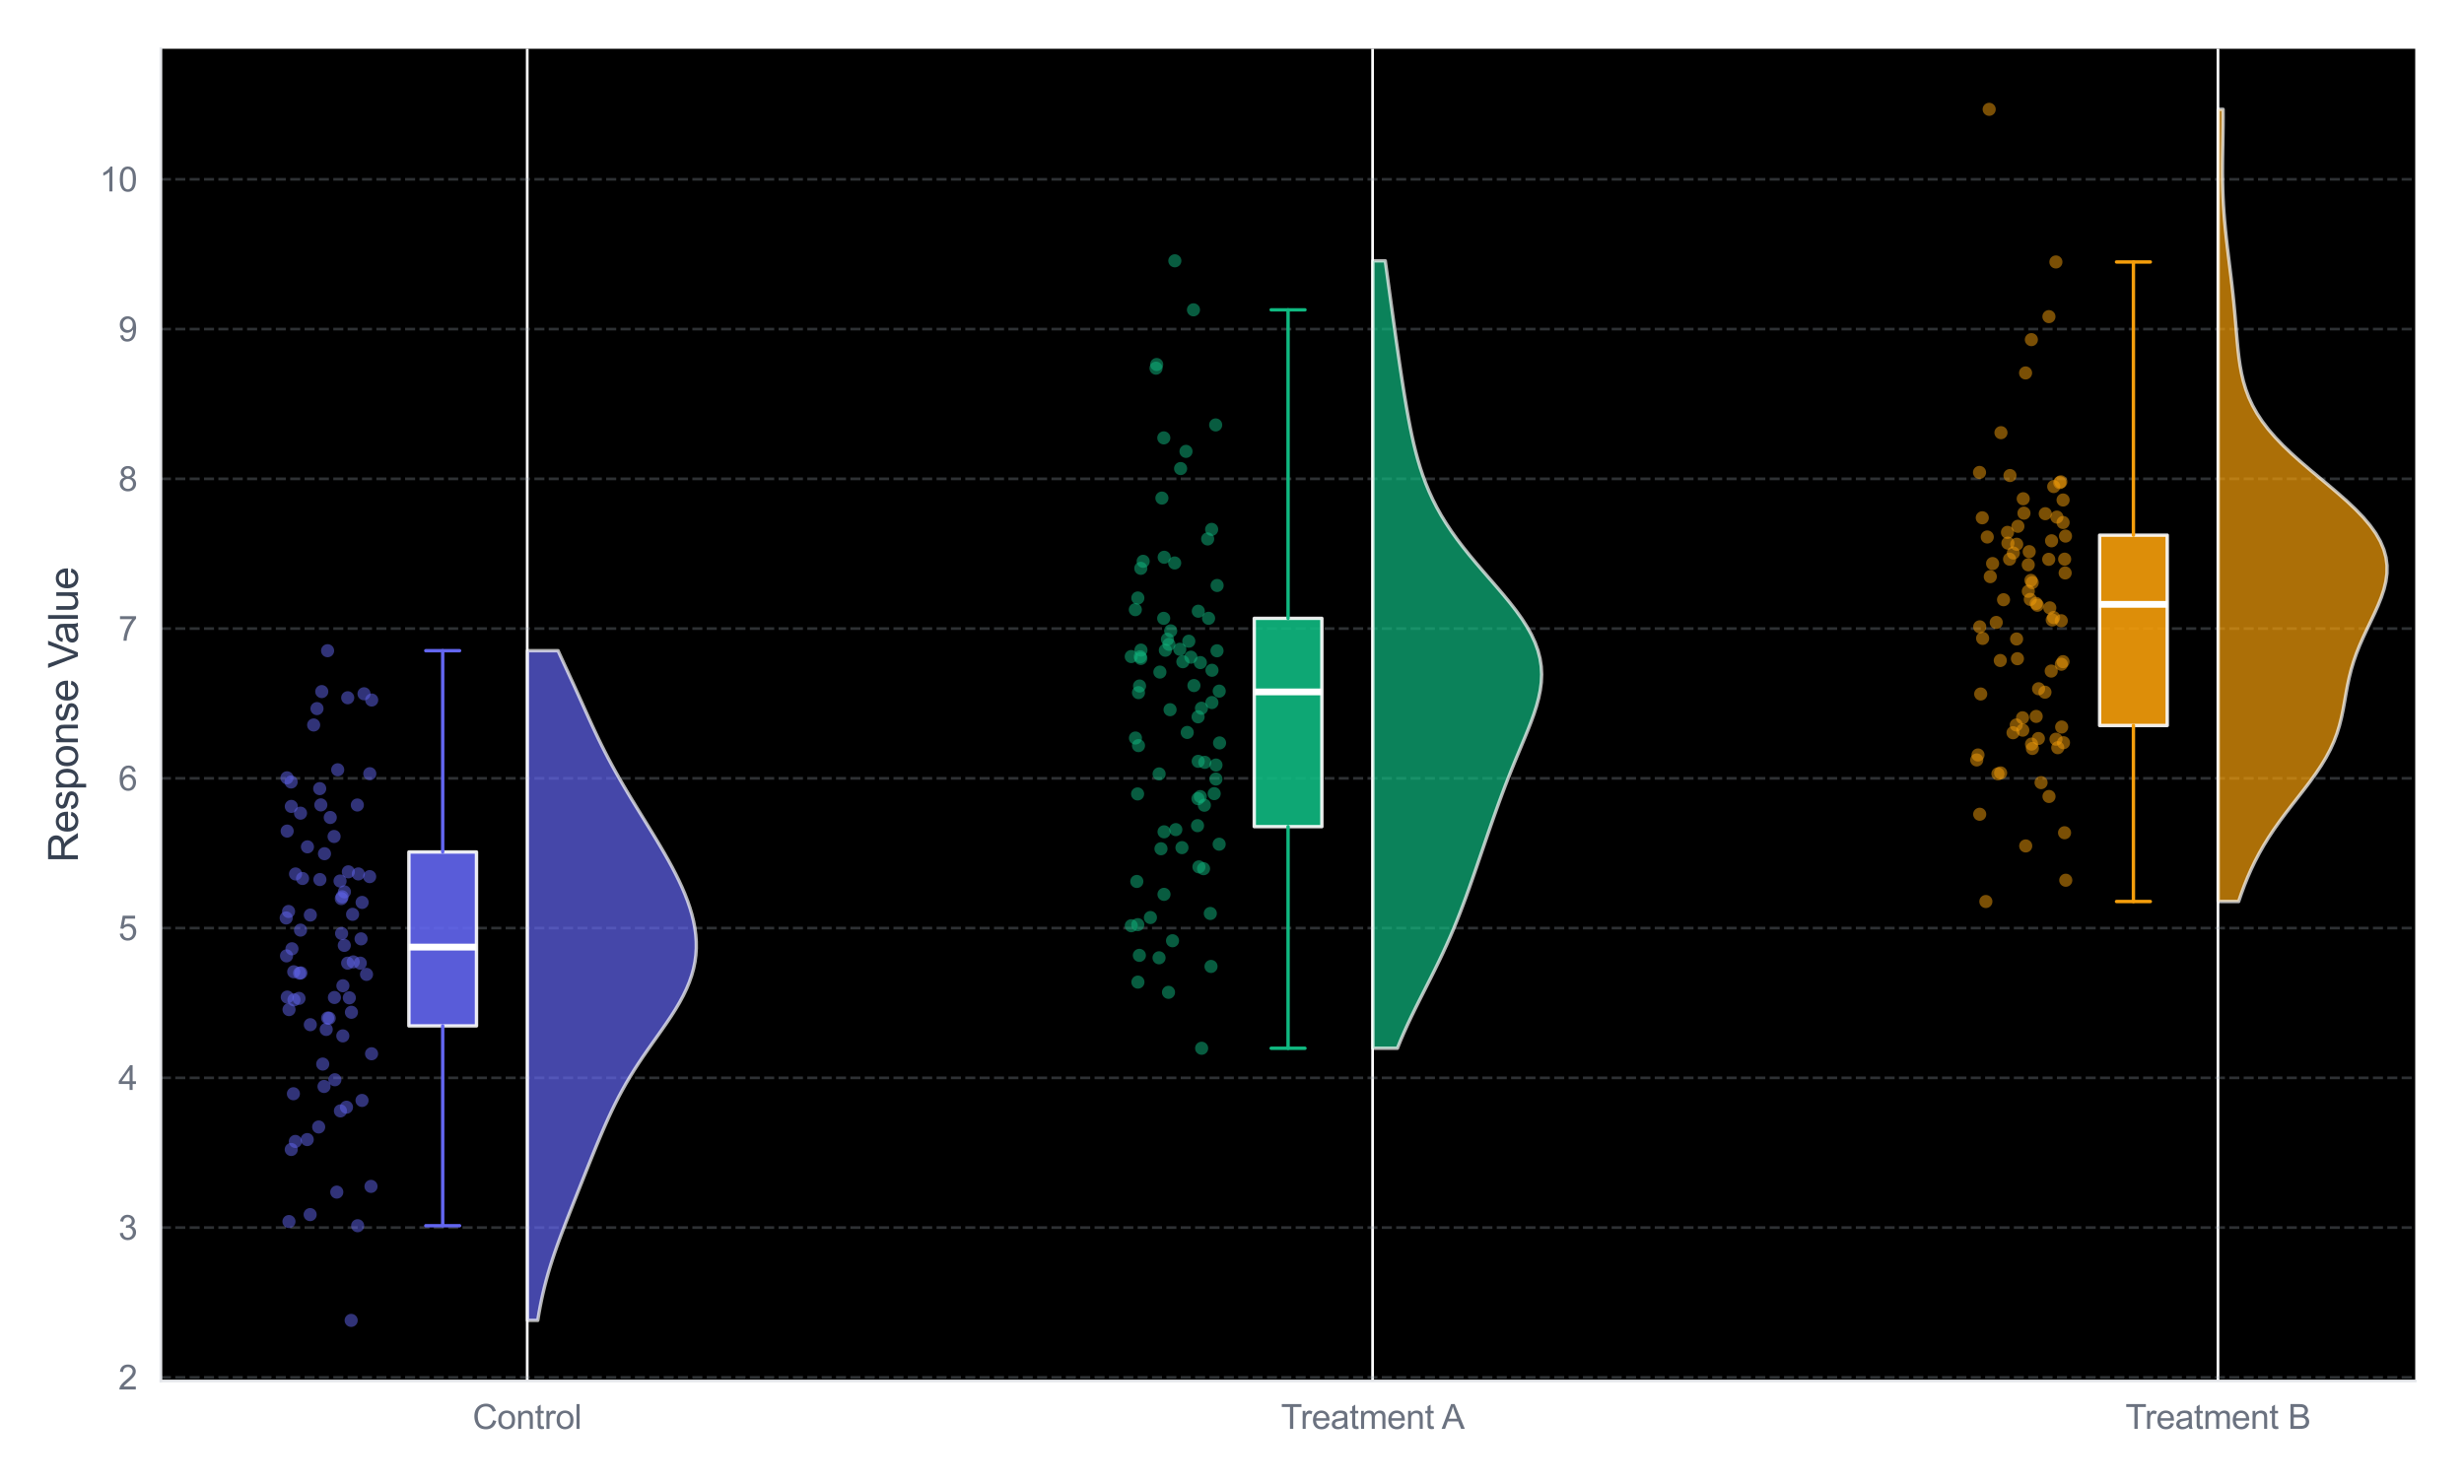 <?xml version="1.0" encoding="utf-8" standalone="no"?>
<!DOCTYPE svg PUBLIC "-//W3C//DTD SVG 1.1//EN"
  "http://www.w3.org/Graphics/SVG/1.1/DTD/svg11.dtd">
<svg xmlns:xlink="http://www.w3.org/1999/xlink" viewBox="0 0 727.336 438.265" xmlns="http://www.w3.org/2000/svg" version="1.1">
 <defs>
  <style type="text/css">*{stroke-linejoin: round; stroke-linecap: butt}</style>
 </defs>
 <g id="figure_1">
  <g id="patch_1">
   <path d="M 0 438.265 
L 727.336 438.265 
L 727.336 0 
L 0 0 
z
" style="fill: #ffffff"/>
  </g>
  <g id="axes_1">
   <g id="patch_2">
    <path d="M 47.496 407.72 
L 712.936 407.72 
L 712.936 14.4 
L 47.496 14.4 
z
"/>
   </g>
   <g id="matplotlib.axis_1">
    <g id="xtick_1">
     <g id="line2d_1">
      <path d="M 155.63 407.72 
L 155.63 14.4 
" clip-path="url(#p02f0df684e)" style="fill: none; stroke: #ffffff; stroke-width: 0.8; stroke-linecap: round"/>
     </g>
     <g id="text_1">
      <!-- Control -->
      <g style="fill: #6b7280" transform="translate(139.513 421.878) scale(0.1 -0.1)">
       <defs>
        <path id="ArialMT-43" d="M 3763 1606 
L 4369 1453 
Q 4178 706 3683 314 
Q 3188 -78 2472 -78 
Q 1731 -78 1267 223 
Q 803 525 561 1097 
Q 319 1669 319 2325 
Q 319 3041 592 3573 
Q 866 4106 1370 4382 
Q 1875 4659 2481 4659 
Q 3169 4659 3637 4309 
Q 4106 3959 4291 3325 
L 3694 3184 
Q 3534 3684 3231 3912 
Q 2928 4141 2469 4141 
Q 1941 4141 1586 3887 
Q 1231 3634 1087 3207 
Q 944 2781 944 2328 
Q 944 1744 1114 1308 
Q 1284 872 1643 656 
Q 2003 441 2422 441 
Q 2931 441 3284 734 
Q 3638 1028 3763 1606 
z
" transform="scale(0.016)"/>
        <path id="ArialMT-6f" d="M 213 1659 
Q 213 2581 725 3025 
Q 1153 3394 1769 3394 
Q 2453 3394 2887 2945 
Q 3322 2497 3322 1706 
Q 3322 1066 3130 698 
Q 2938 331 2570 128 
Q 2203 -75 1769 -75 
Q 1072 -75 642 372 
Q 213 819 213 1659 
z
M 791 1659 
Q 791 1022 1069 705 
Q 1347 388 1769 388 
Q 2188 388 2466 706 
Q 2744 1025 2744 1678 
Q 2744 2294 2464 2611 
Q 2184 2928 1769 2928 
Q 1347 2928 1069 2612 
Q 791 2297 791 1659 
z
" transform="scale(0.016)"/>
        <path id="ArialMT-6e" d="M 422 0 
L 422 3319 
L 928 3319 
L 928 2847 
Q 1294 3394 1984 3394 
Q 2284 3394 2536 3286 
Q 2788 3178 2913 3003 
Q 3038 2828 3088 2588 
Q 3119 2431 3119 2041 
L 3119 0 
L 2556 0 
L 2556 2019 
Q 2556 2363 2490 2533 
Q 2425 2703 2258 2804 
Q 2091 2906 1866 2906 
Q 1506 2906 1245 2678 
Q 984 2450 984 1813 
L 984 0 
L 422 0 
z
" transform="scale(0.016)"/>
        <path id="ArialMT-74" d="M 1650 503 
L 1731 6 
Q 1494 -44 1306 -44 
Q 1000 -44 831 53 
Q 663 150 594 308 
Q 525 466 525 972 
L 525 2881 
L 113 2881 
L 113 3319 
L 525 3319 
L 525 4141 
L 1084 4478 
L 1084 3319 
L 1650 3319 
L 1650 2881 
L 1084 2881 
L 1084 941 
Q 1084 700 1114 631 
Q 1144 563 1211 522 
Q 1278 481 1403 481 
Q 1497 481 1650 503 
z
" transform="scale(0.016)"/>
        <path id="ArialMT-72" d="M 416 0 
L 416 3319 
L 922 3319 
L 922 2816 
Q 1116 3169 1280 3281 
Q 1444 3394 1641 3394 
Q 1925 3394 2219 3213 
L 2025 2691 
Q 1819 2813 1613 2813 
Q 1428 2813 1281 2702 
Q 1134 2591 1072 2394 
Q 978 2094 978 1738 
L 978 0 
L 416 0 
z
" transform="scale(0.016)"/>
        <path id="ArialMT-6c" d="M 409 0 
L 409 4581 
L 972 4581 
L 972 0 
L 409 0 
z
" transform="scale(0.016)"/>
       </defs>
       <use xlink:href="#ArialMT-43"/>
       <use xlink:href="#ArialMT-6f" transform="translate(72.217 0)"/>
       <use xlink:href="#ArialMT-6e" transform="translate(127.832 0)"/>
       <use xlink:href="#ArialMT-74" transform="translate(183.447 0)"/>
       <use xlink:href="#ArialMT-72" transform="translate(211.23 0)"/>
       <use xlink:href="#ArialMT-6f" transform="translate(244.531 0)"/>
       <use xlink:href="#ArialMT-6c" transform="translate(300.146 0)"/>
      </g>
     </g>
    </g>
    <g id="xtick_2">
     <g id="line2d_2">
      <path d="M 405.17 407.72 
L 405.17 14.4 
" clip-path="url(#p02f0df684e)" style="fill: none; stroke: #ffffff; stroke-width: 0.8; stroke-linecap: round"/>
     </g>
     <g id="text_2">
      <!-- Treatment A -->
      <g style="fill: #6b7280" transform="translate(378.125 421.878) scale(0.1 -0.1)">
       <defs>
        <path id="ArialMT-54" d="M 1659 0 
L 1659 4041 
L 150 4041 
L 150 4581 
L 3781 4581 
L 3781 4041 
L 2266 4041 
L 2266 0 
L 1659 0 
z
" transform="scale(0.016)"/>
        <path id="ArialMT-65" d="M 2694 1069 
L 3275 997 
Q 3138 488 2766 206 
Q 2394 -75 1816 -75 
Q 1088 -75 661 373 
Q 234 822 234 1631 
Q 234 2469 665 2931 
Q 1097 3394 1784 3394 
Q 2450 3394 2872 2941 
Q 3294 2488 3294 1666 
Q 3294 1616 3291 1516 
L 816 1516 
Q 847 969 1125 678 
Q 1403 388 1819 388 
Q 2128 388 2347 550 
Q 2566 713 2694 1069 
z
M 847 1978 
L 2700 1978 
Q 2663 2397 2488 2606 
Q 2219 2931 1791 2931 
Q 1403 2931 1139 2672 
Q 875 2413 847 1978 
z
" transform="scale(0.016)"/>
        <path id="ArialMT-61" d="M 2588 409 
Q 2275 144 1986 34 
Q 1697 -75 1366 -75 
Q 819 -75 525 192 
Q 231 459 231 875 
Q 231 1119 342 1320 
Q 453 1522 633 1644 
Q 813 1766 1038 1828 
Q 1203 1872 1538 1913 
Q 2219 1994 2541 2106 
Q 2544 2222 2544 2253 
Q 2544 2597 2384 2738 
Q 2169 2928 1744 2928 
Q 1347 2928 1158 2789 
Q 969 2650 878 2297 
L 328 2372 
Q 403 2725 575 2942 
Q 747 3159 1072 3276 
Q 1397 3394 1825 3394 
Q 2250 3394 2515 3294 
Q 2781 3194 2906 3042 
Q 3031 2891 3081 2659 
Q 3109 2516 3109 2141 
L 3109 1391 
Q 3109 606 3145 398 
Q 3181 191 3288 0 
L 2700 0 
Q 2613 175 2588 409 
z
M 2541 1666 
Q 2234 1541 1622 1453 
Q 1275 1403 1131 1340 
Q 988 1278 909 1158 
Q 831 1038 831 891 
Q 831 666 1001 516 
Q 1172 366 1500 366 
Q 1825 366 2078 508 
Q 2331 650 2450 897 
Q 2541 1088 2541 1459 
L 2541 1666 
z
" transform="scale(0.016)"/>
        <path id="ArialMT-6d" d="M 422 0 
L 422 3319 
L 925 3319 
L 925 2853 
Q 1081 3097 1340 3245 
Q 1600 3394 1931 3394 
Q 2300 3394 2536 3241 
Q 2772 3088 2869 2813 
Q 3263 3394 3894 3394 
Q 4388 3394 4653 3120 
Q 4919 2847 4919 2278 
L 4919 0 
L 4359 0 
L 4359 2091 
Q 4359 2428 4304 2576 
Q 4250 2725 4106 2815 
Q 3963 2906 3769 2906 
Q 3419 2906 3187 2673 
Q 2956 2441 2956 1928 
L 2956 0 
L 2394 0 
L 2394 2156 
Q 2394 2531 2256 2718 
Q 2119 2906 1806 2906 
Q 1569 2906 1367 2781 
Q 1166 2656 1075 2415 
Q 984 2175 984 1722 
L 984 0 
L 422 0 
z
" transform="scale(0.016)"/>
        <path id="ArialMT-20" transform="scale(0.016)"/>
        <path id="ArialMT-41" d="M -9 0 
L 1750 4581 
L 2403 4581 
L 4278 0 
L 3588 0 
L 3053 1388 
L 1138 1388 
L 634 0 
L -9 0 
z
M 1313 1881 
L 2866 1881 
L 2388 3150 
Q 2169 3728 2063 4100 
Q 1975 3659 1816 3225 
L 1313 1881 
z
" transform="scale(0.016)"/>
       </defs>
       <use xlink:href="#ArialMT-54"/>
       <use xlink:href="#ArialMT-72" transform="translate(57.334 0)"/>
       <use xlink:href="#ArialMT-65" transform="translate(90.635 0)"/>
       <use xlink:href="#ArialMT-61" transform="translate(146.25 0)"/>
       <use xlink:href="#ArialMT-74" transform="translate(201.865 0)"/>
       <use xlink:href="#ArialMT-6d" transform="translate(229.648 0)"/>
       <use xlink:href="#ArialMT-65" transform="translate(312.949 0)"/>
       <use xlink:href="#ArialMT-6e" transform="translate(368.564 0)"/>
       <use xlink:href="#ArialMT-74" transform="translate(424.18 0)"/>
       <use xlink:href="#ArialMT-20" transform="translate(451.963 0)"/>
       <use xlink:href="#ArialMT-41" transform="translate(474.246 0)"/>
      </g>
     </g>
    </g>
    <g id="xtick_3">
     <g id="line2d_3">
      <path d="M 654.71 407.72 
L 654.71 14.4 
" clip-path="url(#p02f0df684e)" style="fill: none; stroke: #ffffff; stroke-width: 0.8; stroke-linecap: round"/>
     </g>
     <g id="text_3">
      <!-- Treatment B -->
      <g style="fill: #6b7280" transform="translate(627.39 421.878) scale(0.1 -0.1)">
       <defs>
        <path id="ArialMT-42" d="M 469 0 
L 469 4581 
L 2188 4581 
Q 2713 4581 3030 4442 
Q 3347 4303 3526 4014 
Q 3706 3725 3706 3409 
Q 3706 3116 3547 2856 
Q 3388 2597 3066 2438 
Q 3481 2316 3704 2022 
Q 3928 1728 3928 1328 
Q 3928 1006 3792 729 
Q 3656 453 3456 303 
Q 3256 153 2954 76 
Q 2653 0 2216 0 
L 469 0 
z
M 1075 2656 
L 2066 2656 
Q 2469 2656 2644 2709 
Q 2875 2778 2992 2937 
Q 3109 3097 3109 3338 
Q 3109 3566 3000 3739 
Q 2891 3913 2687 3977 
Q 2484 4041 1991 4041 
L 1075 4041 
L 1075 2656 
z
M 1075 541 
L 2216 541 
Q 2509 541 2628 563 
Q 2838 600 2978 687 
Q 3119 775 3209 942 
Q 3300 1109 3300 1328 
Q 3300 1584 3169 1773 
Q 3038 1963 2805 2039 
Q 2572 2116 2134 2116 
L 1075 2116 
L 1075 541 
z
" transform="scale(0.016)"/>
       </defs>
       <use xlink:href="#ArialMT-54"/>
       <use xlink:href="#ArialMT-72" transform="translate(57.334 0)"/>
       <use xlink:href="#ArialMT-65" transform="translate(90.635 0)"/>
       <use xlink:href="#ArialMT-61" transform="translate(146.25 0)"/>
       <use xlink:href="#ArialMT-74" transform="translate(201.865 0)"/>
       <use xlink:href="#ArialMT-6d" transform="translate(229.648 0)"/>
       <use xlink:href="#ArialMT-65" transform="translate(312.949 0)"/>
       <use xlink:href="#ArialMT-6e" transform="translate(368.564 0)"/>
       <use xlink:href="#ArialMT-74" transform="translate(424.18 0)"/>
       <use xlink:href="#ArialMT-20" transform="translate(451.963 0)"/>
       <use xlink:href="#ArialMT-42" transform="translate(479.746 0)"/>
      </g>
     </g>
    </g>
   </g>
   <g id="matplotlib.axis_2">
    <g id="ytick_1">
     <g id="line2d_4">
      <path d="M 47.496 406.654 
L 712.936 406.654 
" clip-path="url(#p02f0df684e)" style="fill: none; stroke-dasharray: 2.96,1.28; stroke-dashoffset: 0; stroke: #9ca3af; stroke-opacity: 0.3; stroke-width: 0.8"/>
     </g>
     <g id="text_4">
      <!-- 2 -->
      <g style="fill: #6b7280" transform="translate(34.935 410.233) scale(0.1 -0.1)">
       <defs>
        <path id="ArialMT-32" d="M 3222 541 
L 3222 0 
L 194 0 
Q 188 203 259 391 
Q 375 700 629 1000 
Q 884 1300 1366 1694 
Q 2113 2306 2375 2664 
Q 2638 3022 2638 3341 
Q 2638 3675 2398 3904 
Q 2159 4134 1775 4134 
Q 1369 4134 1125 3890 
Q 881 3647 878 3216 
L 300 3275 
Q 359 3922 746 4261 
Q 1134 4600 1788 4600 
Q 2447 4600 2831 4234 
Q 3216 3869 3216 3328 
Q 3216 3053 3103 2787 
Q 2991 2522 2730 2228 
Q 2469 1934 1863 1422 
Q 1356 997 1212 845 
Q 1069 694 975 541 
L 3222 541 
z
" transform="scale(0.016)"/>
       </defs>
       <use xlink:href="#ArialMT-32"/>
      </g>
     </g>
    </g>
    <g id="ytick_2">
     <g id="line2d_5">
      <path d="M 47.496 362.441 
L 712.936 362.441 
" clip-path="url(#p02f0df684e)" style="fill: none; stroke-dasharray: 2.96,1.28; stroke-dashoffset: 0; stroke: #9ca3af; stroke-opacity: 0.3; stroke-width: 0.8"/>
     </g>
     <g id="text_5">
      <!-- 3 -->
      <g style="fill: #6b7280" transform="translate(34.935 366.02) scale(0.1 -0.1)">
       <defs>
        <path id="ArialMT-33" d="M 269 1209 
L 831 1284 
Q 928 806 1161 595 
Q 1394 384 1728 384 
Q 2125 384 2398 659 
Q 2672 934 2672 1341 
Q 2672 1728 2419 1979 
Q 2166 2231 1775 2231 
Q 1616 2231 1378 2169 
L 1441 2663 
Q 1497 2656 1531 2656 
Q 1891 2656 2178 2843 
Q 2466 3031 2466 3422 
Q 2466 3731 2256 3934 
Q 2047 4138 1716 4138 
Q 1388 4138 1169 3931 
Q 950 3725 888 3313 
L 325 3413 
Q 428 3978 793 4289 
Q 1159 4600 1703 4600 
Q 2078 4600 2393 4439 
Q 2709 4278 2876 4000 
Q 3044 3722 3044 3409 
Q 3044 3113 2884 2869 
Q 2725 2625 2413 2481 
Q 2819 2388 3044 2092 
Q 3269 1797 3269 1353 
Q 3269 753 2831 336 
Q 2394 -81 1725 -81 
Q 1122 -81 723 278 
Q 325 638 269 1209 
z
" transform="scale(0.016)"/>
       </defs>
       <use xlink:href="#ArialMT-33"/>
      </g>
     </g>
    </g>
    <g id="ytick_3">
     <g id="line2d_6">
      <path d="M 47.496 318.227 
L 712.936 318.227 
" clip-path="url(#p02f0df684e)" style="fill: none; stroke-dasharray: 2.96,1.28; stroke-dashoffset: 0; stroke: #9ca3af; stroke-opacity: 0.3; stroke-width: 0.8"/>
     </g>
     <g id="text_6">
      <!-- 4 -->
      <g style="fill: #6b7280" transform="translate(34.935 321.806) scale(0.1 -0.1)">
       <defs>
        <path id="ArialMT-34" d="M 2069 0 
L 2069 1097 
L 81 1097 
L 81 1613 
L 2172 4581 
L 2631 4581 
L 2631 1613 
L 3250 1613 
L 3250 1097 
L 2631 1097 
L 2631 0 
L 2069 0 
z
M 2069 1613 
L 2069 3678 
L 634 1613 
L 2069 1613 
z
" transform="scale(0.016)"/>
       </defs>
       <use xlink:href="#ArialMT-34"/>
      </g>
     </g>
    </g>
    <g id="ytick_4">
     <g id="line2d_7">
      <path d="M 47.496 274.014 
L 712.936 274.014 
" clip-path="url(#p02f0df684e)" style="fill: none; stroke-dasharray: 2.96,1.28; stroke-dashoffset: 0; stroke: #9ca3af; stroke-opacity: 0.3; stroke-width: 0.8"/>
     </g>
     <g id="text_7">
      <!-- 5 -->
      <g style="fill: #6b7280" transform="translate(34.935 277.593) scale(0.1 -0.1)">
       <defs>
        <path id="ArialMT-35" d="M 266 1200 
L 856 1250 
Q 922 819 1161 601 
Q 1400 384 1738 384 
Q 2144 384 2425 690 
Q 2706 997 2706 1503 
Q 2706 1984 2436 2262 
Q 2166 2541 1728 2541 
Q 1456 2541 1237 2417 
Q 1019 2294 894 2097 
L 366 2166 
L 809 4519 
L 3088 4519 
L 3088 3981 
L 1259 3981 
L 1013 2750 
Q 1425 3038 1878 3038 
Q 2478 3038 2890 2622 
Q 3303 2206 3303 1553 
Q 3303 931 2941 478 
Q 2500 -78 1738 -78 
Q 1113 -78 717 272 
Q 322 622 266 1200 
z
" transform="scale(0.016)"/>
       </defs>
       <use xlink:href="#ArialMT-35"/>
      </g>
     </g>
    </g>
    <g id="ytick_5">
     <g id="line2d_8">
      <path d="M 47.496 229.8 
L 712.936 229.8 
" clip-path="url(#p02f0df684e)" style="fill: none; stroke-dasharray: 2.96,1.28; stroke-dashoffset: 0; stroke: #9ca3af; stroke-opacity: 0.3; stroke-width: 0.8"/>
     </g>
     <g id="text_8">
      <!-- 6 -->
      <g style="fill: #6b7280" transform="translate(34.935 233.379) scale(0.1 -0.1)">
       <defs>
        <path id="ArialMT-36" d="M 3184 3459 
L 2625 3416 
Q 2550 3747 2413 3897 
Q 2184 4138 1850 4138 
Q 1581 4138 1378 3988 
Q 1113 3794 959 3422 
Q 806 3050 800 2363 
Q 1003 2672 1297 2822 
Q 1591 2972 1913 2972 
Q 2475 2972 2870 2558 
Q 3266 2144 3266 1488 
Q 3266 1056 3080 686 
Q 2894 316 2569 119 
Q 2244 -78 1831 -78 
Q 1128 -78 684 439 
Q 241 956 241 2144 
Q 241 3472 731 4075 
Q 1159 4600 1884 4600 
Q 2425 4600 2770 4297 
Q 3116 3994 3184 3459 
z
M 888 1484 
Q 888 1194 1011 928 
Q 1134 663 1356 523 
Q 1578 384 1822 384 
Q 2178 384 2434 671 
Q 2691 959 2691 1453 
Q 2691 1928 2437 2201 
Q 2184 2475 1800 2475 
Q 1419 2475 1153 2201 
Q 888 1928 888 1484 
z
" transform="scale(0.016)"/>
       </defs>
       <use xlink:href="#ArialMT-36"/>
      </g>
     </g>
    </g>
    <g id="ytick_6">
     <g id="line2d_9">
      <path d="M 47.496 185.587 
L 712.936 185.587 
" clip-path="url(#p02f0df684e)" style="fill: none; stroke-dasharray: 2.96,1.28; stroke-dashoffset: 0; stroke: #9ca3af; stroke-opacity: 0.3; stroke-width: 0.8"/>
     </g>
     <g id="text_9">
      <!-- 7 -->
      <g style="fill: #6b7280" transform="translate(34.935 189.166) scale(0.1 -0.1)">
       <defs>
        <path id="ArialMT-37" d="M 303 3981 
L 303 4522 
L 3269 4522 
L 3269 4084 
Q 2831 3619 2401 2847 
Q 1972 2075 1738 1259 
Q 1569 684 1522 0 
L 944 0 
Q 953 541 1156 1306 
Q 1359 2072 1739 2783 
Q 2119 3494 2547 3981 
L 303 3981 
z
" transform="scale(0.016)"/>
       </defs>
       <use xlink:href="#ArialMT-37"/>
      </g>
     </g>
    </g>
    <g id="ytick_7">
     <g id="line2d_10">
      <path d="M 47.496 141.373 
L 712.936 141.373 
" clip-path="url(#p02f0df684e)" style="fill: none; stroke-dasharray: 2.96,1.28; stroke-dashoffset: 0; stroke: #9ca3af; stroke-opacity: 0.3; stroke-width: 0.8"/>
     </g>
     <g id="text_10">
      <!-- 8 -->
      <g style="fill: #6b7280" transform="translate(34.935 144.952) scale(0.1 -0.1)">
       <defs>
        <path id="ArialMT-38" d="M 1131 2484 
Q 781 2613 612 2850 
Q 444 3088 444 3419 
Q 444 3919 803 4259 
Q 1163 4600 1759 4600 
Q 2359 4600 2725 4251 
Q 3091 3903 3091 3403 
Q 3091 3084 2923 2848 
Q 2756 2613 2416 2484 
Q 2838 2347 3058 2040 
Q 3278 1734 3278 1309 
Q 3278 722 2862 322 
Q 2447 -78 1769 -78 
Q 1091 -78 675 323 
Q 259 725 259 1325 
Q 259 1772 486 2073 
Q 713 2375 1131 2484 
z
M 1019 3438 
Q 1019 3113 1228 2906 
Q 1438 2700 1772 2700 
Q 2097 2700 2305 2904 
Q 2513 3109 2513 3406 
Q 2513 3716 2298 3927 
Q 2084 4138 1766 4138 
Q 1444 4138 1231 3931 
Q 1019 3725 1019 3438 
z
M 838 1322 
Q 838 1081 952 856 
Q 1066 631 1291 507 
Q 1516 384 1775 384 
Q 2178 384 2440 643 
Q 2703 903 2703 1303 
Q 2703 1709 2433 1975 
Q 2163 2241 1756 2241 
Q 1359 2241 1098 1978 
Q 838 1716 838 1322 
z
" transform="scale(0.016)"/>
       </defs>
       <use xlink:href="#ArialMT-38"/>
      </g>
     </g>
    </g>
    <g id="ytick_8">
     <g id="line2d_11">
      <path d="M 47.496 97.16 
L 712.936 97.16 
" clip-path="url(#p02f0df684e)" style="fill: none; stroke-dasharray: 2.96,1.28; stroke-dashoffset: 0; stroke: #9ca3af; stroke-opacity: 0.3; stroke-width: 0.8"/>
     </g>
     <g id="text_11">
      <!-- 9 -->
      <g style="fill: #6b7280" transform="translate(34.935 100.739) scale(0.1 -0.1)">
       <defs>
        <path id="ArialMT-39" d="M 350 1059 
L 891 1109 
Q 959 728 1153 556 
Q 1347 384 1650 384 
Q 1909 384 2104 503 
Q 2300 622 2425 820 
Q 2550 1019 2634 1356 
Q 2719 1694 2719 2044 
Q 2719 2081 2716 2156 
Q 2547 1888 2255 1720 
Q 1963 1553 1622 1553 
Q 1053 1553 659 1965 
Q 266 2378 266 3053 
Q 266 3750 677 4175 
Q 1088 4600 1706 4600 
Q 2153 4600 2523 4359 
Q 2894 4119 3086 3673 
Q 3278 3228 3278 2384 
Q 3278 1506 3087 986 
Q 2897 466 2520 194 
Q 2144 -78 1638 -78 
Q 1100 -78 759 220 
Q 419 519 350 1059 
z
M 2653 3081 
Q 2653 3566 2395 3850 
Q 2138 4134 1775 4134 
Q 1400 4134 1122 3828 
Q 844 3522 844 3034 
Q 844 2597 1108 2323 
Q 1372 2050 1759 2050 
Q 2150 2050 2401 2323 
Q 2653 2597 2653 3081 
z
" transform="scale(0.016)"/>
       </defs>
       <use xlink:href="#ArialMT-39"/>
      </g>
     </g>
    </g>
    <g id="ytick_9">
     <g id="line2d_12">
      <path d="M 47.496 52.946 
L 712.936 52.946 
" clip-path="url(#p02f0df684e)" style="fill: none; stroke-dasharray: 2.96,1.28; stroke-dashoffset: 0; stroke: #9ca3af; stroke-opacity: 0.3; stroke-width: 0.8"/>
     </g>
     <g id="text_12">
      <!-- 10 -->
      <g style="fill: #6b7280" transform="translate(29.374 56.525) scale(0.1 -0.1)">
       <defs>
        <path id="ArialMT-31" d="M 2384 0 
L 1822 0 
L 1822 3584 
Q 1619 3391 1289 3197 
Q 959 3003 697 2906 
L 697 3450 
Q 1169 3672 1522 3987 
Q 1875 4303 2022 4600 
L 2384 4600 
L 2384 0 
z
" transform="scale(0.016)"/>
        <path id="ArialMT-30" d="M 266 2259 
Q 266 3072 433 3567 
Q 600 4063 929 4331 
Q 1259 4600 1759 4600 
Q 2128 4600 2406 4451 
Q 2684 4303 2865 4023 
Q 3047 3744 3150 3342 
Q 3253 2941 3253 2259 
Q 3253 1453 3087 958 
Q 2922 463 2592 192 
Q 2263 -78 1759 -78 
Q 1097 -78 719 397 
Q 266 969 266 2259 
z
M 844 2259 
Q 844 1131 1108 757 
Q 1372 384 1759 384 
Q 2147 384 2411 759 
Q 2675 1134 2675 2259 
Q 2675 3391 2411 3762 
Q 2147 4134 1753 4134 
Q 1366 4134 1134 3806 
Q 844 3388 844 2259 
z
" transform="scale(0.016)"/>
       </defs>
       <use xlink:href="#ArialMT-31"/>
       <use xlink:href="#ArialMT-30" transform="translate(55.615 0)"/>
      </g>
     </g>
    </g>
    <g id="text_13">
     <!-- Response Value -->
     <g style="fill: #374151" transform="translate(22.989 254.645) rotate(-90) scale(0.12 -0.12)">
      <defs>
       <path id="ArialMT-52" d="M 503 0 
L 503 4581 
L 2534 4581 
Q 3147 4581 3465 4457 
Q 3784 4334 3975 4021 
Q 4166 3709 4166 3331 
Q 4166 2844 3850 2509 
Q 3534 2175 2875 2084 
Q 3116 1969 3241 1856 
Q 3506 1613 3744 1247 
L 4541 0 
L 3778 0 
L 3172 953 
Q 2906 1366 2734 1584 
Q 2563 1803 2427 1890 
Q 2291 1978 2150 2013 
Q 2047 2034 1813 2034 
L 1109 2034 
L 1109 0 
L 503 0 
z
M 1109 2559 
L 2413 2559 
Q 2828 2559 3062 2645 
Q 3297 2731 3419 2920 
Q 3541 3109 3541 3331 
Q 3541 3656 3305 3865 
Q 3069 4075 2559 4075 
L 1109 4075 
L 1109 2559 
z
" transform="scale(0.016)"/>
       <path id="ArialMT-73" d="M 197 991 
L 753 1078 
Q 800 744 1014 566 
Q 1228 388 1613 388 
Q 2000 388 2187 545 
Q 2375 703 2375 916 
Q 2375 1106 2209 1216 
Q 2094 1291 1634 1406 
Q 1016 1563 777 1677 
Q 538 1791 414 1992 
Q 291 2194 291 2438 
Q 291 2659 392 2848 
Q 494 3038 669 3163 
Q 800 3259 1026 3326 
Q 1253 3394 1513 3394 
Q 1903 3394 2198 3281 
Q 2494 3169 2634 2976 
Q 2775 2784 2828 2463 
L 2278 2388 
Q 2241 2644 2061 2787 
Q 1881 2931 1553 2931 
Q 1166 2931 1000 2803 
Q 834 2675 834 2503 
Q 834 2394 903 2306 
Q 972 2216 1119 2156 
Q 1203 2125 1616 2013 
Q 2213 1853 2448 1751 
Q 2684 1650 2818 1456 
Q 2953 1263 2953 975 
Q 2953 694 2789 445 
Q 2625 197 2315 61 
Q 2006 -75 1616 -75 
Q 969 -75 630 194 
Q 291 463 197 991 
z
" transform="scale(0.016)"/>
       <path id="ArialMT-70" d="M 422 -1272 
L 422 3319 
L 934 3319 
L 934 2888 
Q 1116 3141 1344 3267 
Q 1572 3394 1897 3394 
Q 2322 3394 2647 3175 
Q 2972 2956 3137 2557 
Q 3303 2159 3303 1684 
Q 3303 1175 3120 767 
Q 2938 359 2589 142 
Q 2241 -75 1856 -75 
Q 1575 -75 1351 44 
Q 1128 163 984 344 
L 984 -1272 
L 422 -1272 
z
M 931 1641 
Q 931 1000 1190 694 
Q 1450 388 1819 388 
Q 2194 388 2461 705 
Q 2728 1022 2728 1688 
Q 2728 2322 2467 2637 
Q 2206 2953 1844 2953 
Q 1484 2953 1207 2617 
Q 931 2281 931 1641 
z
" transform="scale(0.016)"/>
       <path id="ArialMT-56" d="M 1803 0 
L 28 4581 
L 684 4581 
L 1875 1253 
Q 2019 853 2116 503 
Q 2222 878 2363 1253 
L 3600 4581 
L 4219 4581 
L 2425 0 
L 1803 0 
z
" transform="scale(0.016)"/>
       <path id="ArialMT-75" d="M 2597 0 
L 2597 488 
Q 2209 -75 1544 -75 
Q 1250 -75 995 37 
Q 741 150 617 320 
Q 494 491 444 738 
Q 409 903 409 1263 
L 409 3319 
L 972 3319 
L 972 1478 
Q 972 1038 1006 884 
Q 1059 663 1231 536 
Q 1403 409 1656 409 
Q 1909 409 2131 539 
Q 2353 669 2445 892 
Q 2538 1116 2538 1541 
L 2538 3319 
L 3100 3319 
L 3100 0 
L 2597 0 
z
" transform="scale(0.016)"/>
      </defs>
      <use xlink:href="#ArialMT-52"/>
      <use xlink:href="#ArialMT-65" transform="translate(72.217 0)"/>
      <use xlink:href="#ArialMT-73" transform="translate(127.832 0)"/>
      <use xlink:href="#ArialMT-70" transform="translate(177.832 0)"/>
      <use xlink:href="#ArialMT-6f" transform="translate(233.447 0)"/>
      <use xlink:href="#ArialMT-6e" transform="translate(289.062 0)"/>
      <use xlink:href="#ArialMT-73" transform="translate(344.678 0)"/>
      <use xlink:href="#ArialMT-65" transform="translate(394.678 0)"/>
      <use xlink:href="#ArialMT-20" transform="translate(450.293 0)"/>
      <use xlink:href="#ArialMT-56" transform="translate(478.076 0)"/>
      <use xlink:href="#ArialMT-61" transform="translate(537.4 0)"/>
      <use xlink:href="#ArialMT-6c" transform="translate(593.016 0)"/>
      <use xlink:href="#ArialMT-75" transform="translate(615.232 0)"/>
      <use xlink:href="#ArialMT-65" transform="translate(670.848 0)"/>
     </g>
    </g>
   </g>
   <g id="FillBetweenPolyCollection_1">
    <defs>
     <path id="ma77828cb5b" d="M 158.738 -48.423 
L 155.706 -48.423 
L 155.706 -50.421 
L 155.706 -52.418 
L 155.706 -54.415 
L 155.706 -56.412 
L 155.706 -58.41 
L 155.706 -60.407 
L 155.706 -62.404 
L 155.706 -64.401 
L 155.706 -66.398 
L 155.706 -68.396 
L 155.706 -70.393 
L 155.706 -72.39 
L 155.706 -74.387 
L 155.706 -76.384 
L 155.706 -78.382 
L 155.706 -80.379 
L 155.706 -82.376 
L 155.706 -84.373 
L 155.706 -86.37 
L 155.706 -88.368 
L 155.706 -90.365 
L 155.706 -92.362 
L 155.706 -94.359 
L 155.706 -96.357 
L 155.706 -98.354 
L 155.706 -100.351 
L 155.706 -102.348 
L 155.706 -104.345 
L 155.706 -106.343 
L 155.706 -108.34 
L 155.706 -110.337 
L 155.706 -112.334 
L 155.706 -114.331 
L 155.706 -116.329 
L 155.706 -118.326 
L 155.706 -120.323 
L 155.706 -122.32 
L 155.706 -124.317 
L 155.706 -126.315 
L 155.706 -128.312 
L 155.706 -130.309 
L 155.706 -132.306 
L 155.706 -134.304 
L 155.706 -136.301 
L 155.706 -138.298 
L 155.706 -140.295 
L 155.706 -142.292 
L 155.706 -144.29 
L 155.706 -146.287 
L 155.706 -148.284 
L 155.706 -150.281 
L 155.706 -152.278 
L 155.706 -154.276 
L 155.706 -156.273 
L 155.706 -158.27 
L 155.706 -160.267 
L 155.706 -162.264 
L 155.706 -164.262 
L 155.706 -166.259 
L 155.706 -168.256 
L 155.706 -170.253 
L 155.706 -172.251 
L 155.706 -174.248 
L 155.706 -176.245 
L 155.706 -178.242 
L 155.706 -180.239 
L 155.706 -182.237 
L 155.706 -184.234 
L 155.706 -186.231 
L 155.706 -188.228 
L 155.706 -190.225 
L 155.706 -192.223 
L 155.706 -194.22 
L 155.706 -196.217 
L 155.706 -198.214 
L 155.706 -200.211 
L 155.706 -202.209 
L 155.706 -204.206 
L 155.706 -206.203 
L 155.706 -208.2 
L 155.706 -210.198 
L 155.706 -212.195 
L 155.706 -214.192 
L 155.706 -216.189 
L 155.706 -218.186 
L 155.706 -220.184 
L 155.706 -222.181 
L 155.706 -224.178 
L 155.706 -226.175 
L 155.706 -228.172 
L 155.706 -230.17 
L 155.706 -232.167 
L 155.706 -234.164 
L 155.706 -236.161 
L 155.706 -238.158 
L 155.706 -240.156 
L 155.706 -242.153 
L 155.706 -244.15 
L 155.706 -246.147 
L 164.74 -246.147 
L 164.74 -246.147 
L 165.646 -244.15 
L 166.564 -242.153 
L 167.487 -240.156 
L 168.409 -238.158 
L 169.326 -236.161 
L 170.236 -234.164 
L 171.14 -232.167 
L 172.04 -230.17 
L 172.939 -228.172 
L 173.842 -226.175 
L 174.755 -224.178 
L 175.684 -222.181 
L 176.633 -220.184 
L 177.609 -218.186 
L 178.614 -216.189 
L 179.651 -214.192 
L 180.721 -212.195 
L 181.824 -210.198 
L 182.957 -208.2 
L 184.117 -206.203 
L 185.301 -204.206 
L 186.504 -202.209 
L 187.721 -200.211 
L 188.948 -198.214 
L 190.178 -196.217 
L 191.407 -194.22 
L 192.628 -192.223 
L 193.836 -190.225 
L 195.024 -188.228 
L 196.185 -186.231 
L 197.314 -184.234 
L 198.402 -182.237 
L 199.441 -180.239 
L 200.426 -178.242 
L 201.347 -176.245 
L 202.197 -174.248 
L 202.969 -172.251 
L 203.655 -170.253 
L 204.247 -168.256 
L 204.738 -166.259 
L 205.12 -164.262 
L 205.385 -162.264 
L 205.527 -160.267 
L 205.538 -158.27 
L 205.413 -156.273 
L 205.147 -154.276 
L 204.736 -152.278 
L 204.181 -150.281 
L 203.484 -148.284 
L 202.649 -146.287 
L 201.686 -144.29 
L 200.605 -142.292 
L 199.421 -140.295 
L 198.152 -138.298 
L 196.816 -136.301 
L 195.433 -134.304 
L 194.025 -132.306 
L 192.609 -130.309 
L 191.204 -128.312 
L 189.826 -126.315 
L 188.486 -124.317 
L 187.195 -122.32 
L 185.958 -120.323 
L 184.779 -118.326 
L 183.657 -116.329 
L 182.589 -114.331 
L 181.572 -112.334 
L 180.601 -110.337 
L 179.669 -108.34 
L 178.77 -106.343 
L 177.899 -104.345 
L 177.049 -102.348 
L 176.217 -100.351 
L 175.398 -98.354 
L 174.588 -96.357 
L 173.785 -94.359 
L 172.987 -92.362 
L 172.191 -90.365 
L 171.397 -88.368 
L 170.604 -86.37 
L 169.812 -84.373 
L 169.022 -82.376 
L 168.234 -80.379 
L 167.451 -78.382 
L 166.677 -76.384 
L 165.914 -74.387 
L 165.167 -72.39 
L 164.441 -70.393 
L 163.74 -68.396 
L 163.07 -66.398 
L 162.433 -64.401 
L 161.834 -62.404 
L 161.274 -60.407 
L 160.755 -58.41 
L 160.277 -56.412 
L 159.838 -54.415 
L 159.437 -52.418 
L 159.071 -50.421 
L 158.738 -48.423 
z
" style="stroke: #ffffff; stroke-opacity: 0.7"/>
    </defs>
    <g clip-path="url(#p02f0df684e)">
     <use xlink:href="#ma77828cb5b" x="0" y="438.265" style="fill: #6366f1; fill-opacity: 0.7; stroke: #ffffff; stroke-opacity: 0.7"/>
    </g>
   </g>
   <g id="PathCollection_1">
    <defs>
     <path id="C0_0_01aadb08ef" d="M 0 1.936 
C 0.514 1.936 1.006 1.732 1.369 1.369 
C 1.732 1.006 1.936 0.514 1.936 -0 
C 1.936 -0.514 1.732 -1.006 1.369 -1.369 
C 1.006 -1.732 0.514 -1.936 0 -1.936 
C -0.514 -1.936 -1.006 -1.732 -1.369 -1.369 
C -1.732 -1.006 -1.936 -0.514 -1.936 0 
C -1.936 0.514 -1.732 1.006 -1.369 1.369 
C -1.006 1.732 -0.514 1.936 0 1.936 
z
"/>
    </defs>
    <g clip-path="url(#p02f0df684e)">
     <use xlink:href="#C0_0_01aadb08ef" x="95.78" y="252.052" style="fill: #6366f1; fill-opacity: 0.5"/>
    </g>
    <g clip-path="url(#p02f0df684e)">
     <use xlink:href="#C0_0_01aadb08ef" x="86.184" y="280.127" style="fill: #6366f1; fill-opacity: 0.5"/>
    </g>
    <g clip-path="url(#p02f0df684e)">
     <use xlink:href="#C0_0_01aadb08ef" x="84.77" y="245.377" style="fill: #6366f1; fill-opacity: 0.5"/>
    </g>
    <g clip-path="url(#p02f0df684e)">
     <use xlink:href="#C0_0_01aadb08ef" x="109.719" y="206.675" style="fill: #6366f1; fill-opacity: 0.5"/>
    </g>
    <g clip-path="url(#p02f0df684e)">
     <use xlink:href="#C0_0_01aadb08ef" x="106.347" y="284.366" style="fill: #6366f1; fill-opacity: 0.5"/>
    </g>
    <g clip-path="url(#p02f0df684e)">
     <use xlink:href="#C0_0_01aadb08ef" x="102.621" y="284.366" style="fill: #6366f1; fill-opacity: 0.5"/>
    </g>
    <g clip-path="url(#p02f0df684e)">
     <use xlink:href="#C0_0_01aadb08ef" x="94.981" y="204.191" style="fill: #6366f1; fill-opacity: 0.5"/>
    </g>
    <g clip-path="url(#p02f0df684e)">
     <use xlink:href="#C0_0_01aadb08ef" x="88.708" y="240.083" style="fill: #6366f1; fill-opacity: 0.5"/>
    </g>
    <g clip-path="url(#p02f0df684e)">
     <use xlink:href="#C0_0_01aadb08ef" x="88.259" y="294.771" style="fill: #6366f1; fill-opacity: 0.5"/>
    </g>
    <g clip-path="url(#p02f0df684e)">
     <use xlink:href="#C0_0_01aadb08ef" x="90.756" y="250.025" style="fill: #6366f1; fill-opacity: 0.5"/>
    </g>
    <g clip-path="url(#p02f0df684e)">
     <use xlink:href="#C0_0_01aadb08ef" x="98.715" y="294.503" style="fill: #6366f1; fill-opacity: 0.5"/>
    </g>
    <g clip-path="url(#p02f0df684e)">
     <use xlink:href="#C0_0_01aadb08ef" x="103.116" y="294.605" style="fill: #6366f1; fill-opacity: 0.5"/>
    </g>
    <g clip-path="url(#p02f0df684e)">
     <use xlink:href="#C0_0_01aadb08ef" x="101.668" y="263.316" style="fill: #6366f1; fill-opacity: 0.5"/>
    </g>
    <g clip-path="url(#p02f0df684e)">
     <use xlink:href="#C0_0_01aadb08ef" x="91.547" y="358.607" style="fill: #6366f1; fill-opacity: 0.5"/>
    </g>
    <g clip-path="url(#p02f0df684e)">
     <use xlink:href="#C0_0_01aadb08ef" x="109.512" y="350.278" style="fill: #6366f1; fill-opacity: 0.5"/>
    </g>
    <g clip-path="url(#p02f0df684e)">
     <use xlink:href="#C0_0_01aadb08ef" x="103.736" y="298.874" style="fill: #6366f1; fill-opacity: 0.5"/>
    </g>
    <g clip-path="url(#p02f0df684e)">
     <use xlink:href="#C0_0_01aadb08ef" x="98.851" y="318.795" style="fill: #6366f1; fill-opacity: 0.5"/>
    </g>
    <g clip-path="url(#p02f0df684e)">
     <use xlink:href="#C0_0_01aadb08ef" x="100.378" y="260.12" style="fill: #6366f1; fill-opacity: 0.5"/>
    </g>
    <g clip-path="url(#p02f0df684e)">
     <use xlink:href="#C0_0_01aadb08ef" x="95.264" y="314.161" style="fill: #6366f1; fill-opacity: 0.5"/>
    </g>
    <g clip-path="url(#p02f0df684e)">
     <use xlink:href="#C0_0_01aadb08ef" x="90.689" y="336.457" style="fill: #6366f1; fill-opacity: 0.5"/>
    </g>
    <g clip-path="url(#p02f0df684e)">
     <use xlink:href="#C0_0_01aadb08ef" x="93.571" y="209.212" style="fill: #6366f1; fill-opacity: 0.5"/>
    </g>
    <g clip-path="url(#p02f0df684e)">
     <use xlink:href="#C0_0_01aadb08ef" x="104.267" y="283.996" style="fill: #6366f1; fill-opacity: 0.5"/>
    </g>
    <g clip-path="url(#p02f0df684e)">
     <use xlink:href="#C0_0_01aadb08ef" x="84.479" y="271.028" style="fill: #6366f1; fill-opacity: 0.5"/>
    </g>
    <g clip-path="url(#p02f0df684e)">
     <use xlink:href="#C0_0_01aadb08ef" x="87.185" y="337.007" style="fill: #6366f1; fill-opacity: 0.5"/>
    </g>
    <g clip-path="url(#p02f0df684e)">
     <use xlink:href="#C0_0_01aadb08ef" x="85.32" y="298.083" style="fill: #6366f1; fill-opacity: 0.5"/>
    </g>
    <g clip-path="url(#p02f0df684e)">
     <use xlink:href="#C0_0_01aadb08ef" x="85.18" y="269.109" style="fill: #6366f1; fill-opacity: 0.5"/>
    </g>
    <g clip-path="url(#p02f0df684e)">
     <use xlink:href="#C0_0_01aadb08ef" x="106.866" y="324.903" style="fill: #6366f1; fill-opacity: 0.5"/>
    </g>
    <g clip-path="url(#p02f0df684e)">
     <use xlink:href="#C0_0_01aadb08ef" x="102.825" y="257.403" style="fill: #6366f1; fill-opacity: 0.5"/>
    </g>
    <g clip-path="url(#p02f0df684e)">
     <use xlink:href="#C0_0_01aadb08ef" x="96.717" y="300.57" style="fill: #6366f1; fill-opacity: 0.5"/>
    </g>
    <g clip-path="url(#p02f0df684e)">
     <use xlink:href="#C0_0_01aadb08ef" x="86.7" y="286.911" style="fill: #6366f1; fill-opacity: 0.5"/>
    </g>
    <g clip-path="url(#p02f0df684e)">
     <use xlink:href="#C0_0_01aadb08ef" x="97.181" y="300.617" style="fill: #6366f1; fill-opacity: 0.5"/>
    </g>
    <g clip-path="url(#p02f0df684e)">
     <use xlink:href="#C0_0_01aadb08ef" x="96.698" y="192.118" style="fill: #6366f1; fill-opacity: 0.5"/>
    </g>
    <g clip-path="url(#p02f0df684e)">
     <use xlink:href="#C0_0_01aadb08ef" x="88.706" y="274.61" style="fill: #6366f1; fill-opacity: 0.5"/>
    </g>
    <g clip-path="url(#p02f0df684e)">
     <use xlink:href="#C0_0_01aadb08ef" x="95.644" y="320.779" style="fill: #6366f1; fill-opacity: 0.5"/>
    </g>
    <g clip-path="url(#p02f0df684e)">
     <use xlink:href="#C0_0_01aadb08ef" x="94.703" y="237.646" style="fill: #6366f1; fill-opacity: 0.5"/>
    </g>
    <g clip-path="url(#p02f0df684e)">
     <use xlink:href="#C0_0_01aadb08ef" x="100.488" y="327.991" style="fill: #6366f1; fill-opacity: 0.5"/>
    </g>
    <g clip-path="url(#p02f0df684e)">
     <use xlink:href="#C0_0_01aadb08ef" x="101" y="264.779" style="fill: #6366f1; fill-opacity: 0.5"/>
    </g>
    <g clip-path="url(#p02f0df684e)">
     <use xlink:href="#C0_0_01aadb08ef" x="85.301" y="360.658" style="fill: #6366f1; fill-opacity: 0.5"/>
    </g>
    <g clip-path="url(#p02f0df684e)">
     <use xlink:href="#C0_0_01aadb08ef" x="94.067" y="332.737" style="fill: #6366f1; fill-opacity: 0.5"/>
    </g>
    <g clip-path="url(#p02f0df684e)">
     <use xlink:href="#C0_0_01aadb08ef" x="100.754" y="265.31" style="fill: #6366f1; fill-opacity: 0.5"/>
    </g>
    <g clip-path="url(#p02f0df684e)">
     <use xlink:href="#C0_0_01aadb08ef" x="97.488" y="241.363" style="fill: #6366f1; fill-opacity: 0.5"/>
    </g>
    <g clip-path="url(#p02f0df684e)">
     <use xlink:href="#C0_0_01aadb08ef" x="106.893" y="266.437" style="fill: #6366f1; fill-opacity: 0.5"/>
    </g>
    <g clip-path="url(#p02f0df684e)">
     <use xlink:href="#C0_0_01aadb08ef" x="101.628" y="279.127" style="fill: #6366f1; fill-opacity: 0.5"/>
    </g>
    <g clip-path="url(#p02f0df684e)">
     <use xlink:href="#C0_0_01aadb08ef" x="88.432" y="287.327" style="fill: #6366f1; fill-opacity: 0.5"/>
    </g>
    <g clip-path="url(#p02f0df684e)">
     <use xlink:href="#C0_0_01aadb08ef" x="85.974" y="339.384" style="fill: #6366f1; fill-opacity: 0.5"/>
    </g>
    <g clip-path="url(#p02f0df684e)">
     <use xlink:href="#C0_0_01aadb08ef" x="101.195" y="305.841" style="fill: #6366f1; fill-opacity: 0.5"/>
    </g>
    <g clip-path="url(#p02f0df684e)">
     <use xlink:href="#C0_0_01aadb08ef" x="84.801" y="294.38" style="fill: #6366f1; fill-opacity: 0.5"/>
    </g>
    <g clip-path="url(#p02f0df684e)">
     <use xlink:href="#C0_0_01aadb08ef" x="99.687" y="227.275" style="fill: #6366f1; fill-opacity: 0.5"/>
    </g>
    <g clip-path="url(#p02f0df684e)">
     <use xlink:href="#C0_0_01aadb08ef" x="109.122" y="258.821" style="fill: #6366f1; fill-opacity: 0.5"/>
    </g>
    <g clip-path="url(#p02f0df684e)">
     <use xlink:href="#C0_0_01aadb08ef" x="99.413" y="351.964" style="fill: #6366f1; fill-opacity: 0.5"/>
    </g>
    <g clip-path="url(#p02f0df684e)">
     <use xlink:href="#C0_0_01aadb08ef" x="94.428" y="259.685" style="fill: #6366f1; fill-opacity: 0.5"/>
    </g>
    <g clip-path="url(#p02f0df684e)">
     <use xlink:href="#C0_0_01aadb08ef" x="101.218" y="291.04" style="fill: #6366f1; fill-opacity: 0.5"/>
    </g>
    <g clip-path="url(#p02f0df684e)">
     <use xlink:href="#C0_0_01aadb08ef" x="96.293" y="303.943" style="fill: #6366f1; fill-opacity: 0.5"/>
    </g>
    <g clip-path="url(#p02f0df684e)">
     <use xlink:href="#C0_0_01aadb08ef" x="98.618" y="246.969" style="fill: #6366f1; fill-opacity: 0.5"/>
    </g>
    <g clip-path="url(#p02f0df684e)">
     <use xlink:href="#C0_0_01aadb08ef" x="109.155" y="228.43" style="fill: #6366f1; fill-opacity: 0.5"/>
    </g>
    <g clip-path="url(#p02f0df684e)">
     <use xlink:href="#C0_0_01aadb08ef" x="94.373" y="232.839" style="fill: #6366f1; fill-opacity: 0.5"/>
    </g>
    <g clip-path="url(#p02f0df684e)">
     <use xlink:href="#C0_0_01aadb08ef" x="109.68" y="311.118" style="fill: #6366f1; fill-opacity: 0.5"/>
    </g>
    <g clip-path="url(#p02f0df684e)">
     <use xlink:href="#C0_0_01aadb08ef" x="108.194" y="287.685" style="fill: #6366f1; fill-opacity: 0.5"/>
    </g>
    <g clip-path="url(#p02f0df684e)">
     <use xlink:href="#C0_0_01aadb08ef" x="89.307" y="259.367" style="fill: #6366f1; fill-opacity: 0.5"/>
    </g>
    <g clip-path="url(#p02f0df684e)">
     <use xlink:href="#C0_0_01aadb08ef" x="85.942" y="230.881" style="fill: #6366f1; fill-opacity: 0.5"/>
    </g>
    <g clip-path="url(#p02f0df684e)">
     <use xlink:href="#C0_0_01aadb08ef" x="86.778" y="295.2" style="fill: #6366f1; fill-opacity: 0.5"/>
    </g>
    <g clip-path="url(#p02f0df684e)">
     <use xlink:href="#C0_0_01aadb08ef" x="84.58" y="282.222" style="fill: #6366f1; fill-opacity: 0.5"/>
    </g>
    <g clip-path="url(#p02f0df684e)">
     <use xlink:href="#C0_0_01aadb08ef" x="86.609" y="322.929" style="fill: #6366f1; fill-opacity: 0.5"/>
    </g>
    <g clip-path="url(#p02f0df684e)">
     <use xlink:href="#C0_0_01aadb08ef" x="102.275" y="326.902" style="fill: #6366f1; fill-opacity: 0.5"/>
    </g>
    <g clip-path="url(#p02f0df684e)">
     <use xlink:href="#C0_0_01aadb08ef" x="85.99" y="238.089" style="fill: #6366f1; fill-opacity: 0.5"/>
    </g>
    <g clip-path="url(#p02f0df684e)">
     <use xlink:href="#C0_0_01aadb08ef" x="92.586" y="214.05" style="fill: #6366f1; fill-opacity: 0.5"/>
    </g>
    <g clip-path="url(#p02f0df684e)">
     <use xlink:href="#C0_0_01aadb08ef" x="106.584" y="277.198" style="fill: #6366f1; fill-opacity: 0.5"/>
    </g>
    <g clip-path="url(#p02f0df684e)">
     <use xlink:href="#C0_0_01aadb08ef" x="84.715" y="229.644" style="fill: #6366f1; fill-opacity: 0.5"/>
    </g>
    <g clip-path="url(#p02f0df684e)">
     <use xlink:href="#C0_0_01aadb08ef" x="105.775" y="258.024" style="fill: #6366f1; fill-opacity: 0.5"/>
    </g>
    <g clip-path="url(#p02f0df684e)">
     <use xlink:href="#C0_0_01aadb08ef" x="91.598" y="302.537" style="fill: #6366f1; fill-opacity: 0.5"/>
    </g>
    <g clip-path="url(#p02f0df684e)">
     <use xlink:href="#C0_0_01aadb08ef" x="87.241" y="258.035" style="fill: #6366f1; fill-opacity: 0.5"/>
    </g>
    <g clip-path="url(#p02f0df684e)">
     <use xlink:href="#C0_0_01aadb08ef" x="102.641" y="206.012" style="fill: #6366f1; fill-opacity: 0.5"/>
    </g>
    <g clip-path="url(#p02f0df684e)">
     <use xlink:href="#C0_0_01aadb08ef" x="100.836" y="275.598" style="fill: #6366f1; fill-opacity: 0.5"/>
    </g>
    <g clip-path="url(#p02f0df684e)">
     <use xlink:href="#C0_0_01aadb08ef" x="107.452" y="204.835" style="fill: #6366f1; fill-opacity: 0.5"/>
    </g>
    <g clip-path="url(#p02f0df684e)">
     <use xlink:href="#C0_0_01aadb08ef" x="103.661" y="389.842" style="fill: #6366f1; fill-opacity: 0.5"/>
    </g>
    <g clip-path="url(#p02f0df684e)">
     <use xlink:href="#C0_0_01aadb08ef" x="105.482" y="237.675" style="fill: #6366f1; fill-opacity: 0.5"/>
    </g>
    <g clip-path="url(#p02f0df684e)">
     <use xlink:href="#C0_0_01aadb08ef" x="91.603" y="270.165" style="fill: #6366f1; fill-opacity: 0.5"/>
    </g>
    <g clip-path="url(#p02f0df684e)">
     <use xlink:href="#C0_0_01aadb08ef" x="88.818" y="287.234" style="fill: #6366f1; fill-opacity: 0.5"/>
    </g>
    <g clip-path="url(#p02f0df684e)">
     <use xlink:href="#C0_0_01aadb08ef" x="104.075" y="269.957" style="fill: #6366f1; fill-opacity: 0.5"/>
    </g>
    <g clip-path="url(#p02f0df684e)">
     <use xlink:href="#C0_0_01aadb08ef" x="105.571" y="361.891" style="fill: #6366f1; fill-opacity: 0.5"/>
    </g>
   </g>
   <g id="FillBetweenPolyCollection_2">
    <defs>
     <path id="mdc4ef49195" d="M 412.501 -128.769 
L 405.261 -128.769 
L 405.261 -131.118 
L 405.261 -133.466 
L 405.261 -135.814 
L 405.261 -138.163 
L 405.261 -140.511 
L 405.261 -142.86 
L 405.261 -145.208 
L 405.261 -147.556 
L 405.261 -149.905 
L 405.261 -152.253 
L 405.261 -154.602 
L 405.261 -156.95 
L 405.261 -159.299 
L 405.261 -161.647 
L 405.261 -163.995 
L 405.261 -166.344 
L 405.261 -168.692 
L 405.261 -171.041 
L 405.261 -173.389 
L 405.261 -175.737 
L 405.261 -178.086 
L 405.261 -180.434 
L 405.261 -182.783 
L 405.261 -185.131 
L 405.261 -187.48 
L 405.261 -189.828 
L 405.261 -192.176 
L 405.261 -194.525 
L 405.261 -196.873 
L 405.261 -199.222 
L 405.261 -201.57 
L 405.261 -203.918 
L 405.261 -206.267 
L 405.261 -208.615 
L 405.261 -210.964 
L 405.261 -213.312 
L 405.261 -215.66 
L 405.261 -218.009 
L 405.261 -220.357 
L 405.261 -222.706 
L 405.261 -225.054 
L 405.261 -227.403 
L 405.261 -229.751 
L 405.261 -232.099 
L 405.261 -234.448 
L 405.261 -236.796 
L 405.261 -239.145 
L 405.261 -241.493 
L 405.261 -243.841 
L 405.261 -246.19 
L 405.261 -248.538 
L 405.261 -250.887 
L 405.261 -253.235 
L 405.261 -255.584 
L 405.261 -257.932 
L 405.261 -260.28 
L 405.261 -262.629 
L 405.261 -264.977 
L 405.261 -267.326 
L 405.261 -269.674 
L 405.261 -272.022 
L 405.261 -274.371 
L 405.261 -276.719 
L 405.261 -279.068 
L 405.261 -281.416 
L 405.261 -283.764 
L 405.261 -286.113 
L 405.261 -288.461 
L 405.261 -290.81 
L 405.261 -293.158 
L 405.261 -295.507 
L 405.261 -297.855 
L 405.261 -300.203 
L 405.261 -302.552 
L 405.261 -304.9 
L 405.261 -307.249 
L 405.261 -309.597 
L 405.261 -311.945 
L 405.261 -314.294 
L 405.261 -316.642 
L 405.261 -318.991 
L 405.261 -321.339 
L 405.261 -323.688 
L 405.261 -326.036 
L 405.261 -328.384 
L 405.261 -330.733 
L 405.261 -333.081 
L 405.261 -335.43 
L 405.261 -337.778 
L 405.261 -340.126 
L 405.261 -342.475 
L 405.261 -344.823 
L 405.261 -347.172 
L 405.261 -349.52 
L 405.261 -351.869 
L 405.261 -354.217 
L 405.261 -356.565 
L 405.261 -358.914 
L 405.261 -361.262 
L 408.918 -361.262 
L 408.918 -361.262 
L 409.235 -358.914 
L 409.555 -356.565 
L 409.877 -354.217 
L 410.199 -351.869 
L 410.522 -349.52 
L 410.846 -347.172 
L 411.171 -344.823 
L 411.497 -342.475 
L 411.824 -340.126 
L 412.155 -337.778 
L 412.489 -335.43 
L 412.827 -333.081 
L 413.171 -330.733 
L 413.521 -328.384 
L 413.879 -326.036 
L 414.245 -323.688 
L 414.622 -321.339 
L 415.013 -318.991 
L 415.421 -316.642 
L 415.85 -314.294 
L 416.304 -311.945 
L 416.792 -309.597 
L 417.319 -307.249 
L 417.894 -304.9 
L 418.528 -302.552 
L 419.229 -300.203 
L 420.009 -297.855 
L 420.878 -295.507 
L 421.847 -293.158 
L 422.923 -290.81 
L 424.115 -288.461 
L 425.428 -286.113 
L 426.864 -283.764 
L 428.422 -281.416 
L 430.097 -279.068 
L 431.882 -276.719 
L 433.762 -274.371 
L 435.719 -272.022 
L 437.73 -269.674 
L 439.769 -267.326 
L 441.806 -264.977 
L 443.806 -262.629 
L 445.735 -260.28 
L 447.558 -257.932 
L 449.24 -255.584 
L 450.749 -253.235 
L 452.058 -250.887 
L 453.145 -248.538 
L 453.995 -246.19 
L 454.599 -243.841 
L 454.958 -241.493 
L 455.078 -239.145 
L 454.975 -236.796 
L 454.668 -234.448 
L 454.182 -232.099 
L 453.545 -229.751 
L 452.786 -227.403 
L 451.934 -225.054 
L 451.017 -222.706 
L 450.059 -220.357 
L 449.08 -218.009 
L 448.098 -215.66 
L 447.125 -213.312 
L 446.169 -210.964 
L 445.235 -208.615 
L 444.324 -206.267 
L 443.437 -203.918 
L 442.57 -201.57 
L 441.722 -199.222 
L 440.889 -196.873 
L 440.067 -194.525 
L 439.254 -192.176 
L 438.447 -189.828 
L 437.643 -187.48 
L 436.839 -185.131 
L 436.034 -182.783 
L 435.225 -180.434 
L 434.406 -178.086 
L 433.576 -175.737 
L 432.728 -173.389 
L 431.858 -171.041 
L 430.962 -168.692 
L 430.034 -166.344 
L 429.071 -163.995 
L 428.07 -161.647 
L 427.03 -159.299 
L 425.952 -156.95 
L 424.838 -154.602 
L 423.693 -152.253 
L 422.523 -149.905 
L 421.337 -147.556 
L 420.145 -145.208 
L 418.958 -142.86 
L 417.785 -140.511 
L 416.638 -138.163 
L 415.528 -135.814 
L 414.463 -133.466 
L 413.452 -131.118 
L 412.501 -128.769 
z
" style="stroke: #ffffff; stroke-opacity: 0.7"/>
    </defs>
    <g clip-path="url(#p02f0df684e)">
     <use xlink:href="#mdc4ef49195" x="0" y="438.265" style="fill: #10b981; fill-opacity: 0.7; stroke: #ffffff; stroke-opacity: 0.7"/>
    </g>
   </g>
   <g id="PathCollection_2">
    <defs>
     <path id="C1_0_52a489758b" d="M 0 1.936 
C 0.514 1.936 1.006 1.732 1.369 1.369 
C 1.732 1.006 1.936 0.514 1.936 -0 
C 1.936 -0.514 1.732 -1.006 1.369 -1.369 
C 1.006 -1.732 0.514 -1.936 0 -1.936 
C -0.514 -1.936 -1.006 -1.732 -1.369 -1.369 
C -1.732 -1.006 -1.936 -0.514 -1.936 0 
C -1.936 0.514 -1.732 1.006 -1.369 1.369 
C -1.006 1.732 -0.514 1.936 0 1.936 
z
"/>
    </defs>
    <g clip-path="url(#p02f0df684e)">
     <use xlink:href="#C1_0_52a489758b" x="360" y="219.348" style="fill: #10b981; fill-opacity: 0.5"/>
    </g>
    <g clip-path="url(#p02f0df684e)">
     <use xlink:href="#C1_0_52a489758b" x="344.618" y="188.746" style="fill: #10b981; fill-opacity: 0.5"/>
    </g>
    <g clip-path="url(#p02f0df684e)">
     <use xlink:href="#C1_0_52a489758b" x="343.538" y="129.282" style="fill: #10b981; fill-opacity: 0.5"/>
    </g>
    <g clip-path="url(#p02f0df684e)">
     <use xlink:href="#C1_0_52a489758b" x="354.302" y="235.191" style="fill: #10b981; fill-opacity: 0.5"/>
    </g>
    <g clip-path="url(#p02f0df684e)">
     <use xlink:href="#C1_0_52a489758b" x="342.707" y="250.589" style="fill: #10b981; fill-opacity: 0.5"/>
    </g>
    <g clip-path="url(#p02f0df684e)">
     <use xlink:href="#C1_0_52a489758b" x="358.41" y="234.315" style="fill: #10b981; fill-opacity: 0.5"/>
    </g>
    <g clip-path="url(#p02f0df684e)">
     <use xlink:href="#C1_0_52a489758b" x="356.484" y="159.126" style="fill: #10b981; fill-opacity: 0.5"/>
    </g>
    <g clip-path="url(#p02f0df684e)">
     <use xlink:href="#C1_0_52a489758b" x="345.054" y="190.251" style="fill: #10b981; fill-opacity: 0.5"/>
    </g>
    <g clip-path="url(#p02f0df684e)">
     <use xlink:href="#C1_0_52a489758b" x="353.622" y="235.801" style="fill: #10b981; fill-opacity: 0.5"/>
    </g>
    <g clip-path="url(#p02f0df684e)">
     <use xlink:href="#C1_0_52a489758b" x="353.72" y="180.461" style="fill: #10b981; fill-opacity: 0.5"/>
    </g>
    <g clip-path="url(#p02f0df684e)">
     <use xlink:href="#C1_0_52a489758b" x="336.38" y="202.543" style="fill: #10b981; fill-opacity: 0.5"/>
    </g>
    <g clip-path="url(#p02f0df684e)">
     <use xlink:href="#C1_0_52a489758b" x="357.659" y="156.301" style="fill: #10b981; fill-opacity: 0.5"/>
    </g>
    <g clip-path="url(#p02f0df684e)">
     <use xlink:href="#C1_0_52a489758b" x="347.084" y="244.942" style="fill: #10b981; fill-opacity: 0.5"/>
    </g>
    <g clip-path="url(#p02f0df684e)">
     <use xlink:href="#C1_0_52a489758b" x="355.634" y="225.078" style="fill: #10b981; fill-opacity: 0.5"/>
    </g>
    <g clip-path="url(#p02f0df684e)">
     <use xlink:href="#C1_0_52a489758b" x="342.154" y="228.497" style="fill: #10b981; fill-opacity: 0.5"/>
    </g>
    <g clip-path="url(#p02f0df684e)">
     <use xlink:href="#C1_0_52a489758b" x="357.472" y="285.342" style="fill: #10b981; fill-opacity: 0.5"/>
    </g>
    <g clip-path="url(#p02f0df684e)">
     <use xlink:href="#C1_0_52a489758b" x="343.995" y="191.982" style="fill: #10b981; fill-opacity: 0.5"/>
    </g>
    <g clip-path="url(#p02f0df684e)">
     <use xlink:href="#C1_0_52a489758b" x="333.924" y="193.843" style="fill: #10b981; fill-opacity: 0.5"/>
    </g>
    <g clip-path="url(#p02f0df684e)">
     <use xlink:href="#C1_0_52a489758b" x="357.735" y="207.422" style="fill: #10b981; fill-opacity: 0.5"/>
    </g>
    <g clip-path="url(#p02f0df684e)">
     <use xlink:href="#C1_0_52a489758b" x="336.065" y="220.14" style="fill: #10b981; fill-opacity: 0.5"/>
    </g>
    <g clip-path="url(#p02f0df684e)">
     <use xlink:href="#C1_0_52a489758b" x="342.135" y="282.788" style="fill: #10b981; fill-opacity: 0.5"/>
    </g>
    <g clip-path="url(#p02f0df684e)">
     <use xlink:href="#C1_0_52a489758b" x="358.924" y="230.011" style="fill: #10b981; fill-opacity: 0.5"/>
    </g>
    <g clip-path="url(#p02f0df684e)">
     <use xlink:href="#C1_0_52a489758b" x="358.938" y="225.877" style="fill: #10b981; fill-opacity: 0.5"/>
    </g>
    <g clip-path="url(#p02f0df684e)">
     <use xlink:href="#C1_0_52a489758b" x="348.899" y="250.259" style="fill: #10b981; fill-opacity: 0.5"/>
    </g>
    <g clip-path="url(#p02f0df684e)">
     <use xlink:href="#C1_0_52a489758b" x="350.453" y="216.251" style="fill: #10b981; fill-opacity: 0.5"/>
    </g>
    <g clip-path="url(#p02f0df684e)">
     <use xlink:href="#C1_0_52a489758b" x="345.572" y="186.256" style="fill: #10b981; fill-opacity: 0.5"/>
    </g>
    <g clip-path="url(#p02f0df684e)">
     <use xlink:href="#C1_0_52a489758b" x="341.44" y="107.62" style="fill: #10b981; fill-opacity: 0.5"/>
    </g>
    <g clip-path="url(#p02f0df684e)">
     <use xlink:href="#C1_0_52a489758b" x="342.384" y="198.431" style="fill: #10b981; fill-opacity: 0.5"/>
    </g>
    <g clip-path="url(#p02f0df684e)">
     <use xlink:href="#C1_0_52a489758b" x="351.536" y="194.029" style="fill: #10b981; fill-opacity: 0.5"/>
    </g>
    <g clip-path="url(#p02f0df684e)">
     <use xlink:href="#C1_0_52a489758b" x="353.662" y="211.643" style="fill: #10b981; fill-opacity: 0.5"/>
    </g>
    <g clip-path="url(#p02f0df684e)">
     <use xlink:href="#C1_0_52a489758b" x="354.705" y="309.496" style="fill: #10b981; fill-opacity: 0.5"/>
    </g>
    <g clip-path="url(#p02f0df684e)">
     <use xlink:href="#C1_0_52a489758b" x="354.653" y="209.1" style="fill: #10b981; fill-opacity: 0.5"/>
    </g>
    <g clip-path="url(#p02f0df684e)">
     <use xlink:href="#C1_0_52a489758b" x="336.063" y="204.498" style="fill: #10b981; fill-opacity: 0.5"/>
    </g>
    <g clip-path="url(#p02f0df684e)">
     <use xlink:href="#C1_0_52a489758b" x="346.796" y="77.003" style="fill: #10b981; fill-opacity: 0.5"/>
    </g>
    <g clip-path="url(#p02f0df684e)">
     <use xlink:href="#C1_0_52a489758b" x="335.168" y="217.899" style="fill: #10b981; fill-opacity: 0.5"/>
    </g>
    <g clip-path="url(#p02f0df684e)">
     <use xlink:href="#C1_0_52a489758b" x="348.263" y="191.694" style="fill: #10b981; fill-opacity: 0.5"/>
    </g>
    <g clip-path="url(#p02f0df684e)">
     <use xlink:href="#C1_0_52a489758b" x="345.388" y="209.535" style="fill: #10b981; fill-opacity: 0.5"/>
    </g>
    <g clip-path="url(#p02f0df684e)">
     <use xlink:href="#C1_0_52a489758b" x="357.264" y="269.699" style="fill: #10b981; fill-opacity: 0.5"/>
    </g>
    <g clip-path="url(#p02f0df684e)">
     <use xlink:href="#C1_0_52a489758b" x="342.976" y="147.06" style="fill: #10b981; fill-opacity: 0.5"/>
    </g>
    <g clip-path="url(#p02f0df684e)">
     <use xlink:href="#C1_0_52a489758b" x="336.751" y="167.799" style="fill: #10b981; fill-opacity: 0.5"/>
    </g>
    <g clip-path="url(#p02f0df684e)">
     <use xlink:href="#C1_0_52a489758b" x="337.442" y="165.724" style="fill: #10b981; fill-opacity: 0.5"/>
    </g>
    <g clip-path="url(#p02f0df684e)">
     <use xlink:href="#C1_0_52a489758b" x="353.905" y="255.942" style="fill: #10b981; fill-opacity: 0.5"/>
    </g>
    <g clip-path="url(#p02f0df684e)">
     <use xlink:href="#C1_0_52a489758b" x="350.091" y="133.266" style="fill: #10b981; fill-opacity: 0.5"/>
    </g>
    <g clip-path="url(#p02f0df684e)">
     <use xlink:href="#C1_0_52a489758b" x="336.327" y="282.07" style="fill: #10b981; fill-opacity: 0.5"/>
    </g>
    <g clip-path="url(#p02f0df684e)">
     <use xlink:href="#C1_0_52a489758b" x="335.874" y="176.557" style="fill: #10b981; fill-opacity: 0.5"/>
    </g>
    <g clip-path="url(#p02f0df684e)">
     <use xlink:href="#C1_0_52a489758b" x="352.294" y="91.476" style="fill: #10b981; fill-opacity: 0.5"/>
    </g>
    <g clip-path="url(#p02f0df684e)">
     <use xlink:href="#C1_0_52a489758b" x="335.572" y="260.248" style="fill: #10b981; fill-opacity: 0.5"/>
    </g>
    <g clip-path="url(#p02f0df684e)">
     <use xlink:href="#C1_0_52a489758b" x="355.511" y="237.739" style="fill: #10b981; fill-opacity: 0.5"/>
    </g>
    <g clip-path="url(#p02f0df684e)">
     <use xlink:href="#C1_0_52a489758b" x="352.434" y="202.406" style="fill: #10b981; fill-opacity: 0.5"/>
    </g>
    <g clip-path="url(#p02f0df684e)">
     <use xlink:href="#C1_0_52a489758b" x="335.801" y="234.406" style="fill: #10b981; fill-opacity: 0.5"/>
    </g>
    <g clip-path="url(#p02f0df684e)">
     <use xlink:href="#C1_0_52a489758b" x="335.894" y="289.966" style="fill: #10b981; fill-opacity: 0.5"/>
    </g>
    <g clip-path="url(#p02f0df684e)">
     <use xlink:href="#C1_0_52a489758b" x="359.897" y="204.056" style="fill: #10b981; fill-opacity: 0.5"/>
    </g>
    <g clip-path="url(#p02f0df684e)">
     <use xlink:href="#C1_0_52a489758b" x="343.598" y="264.055" style="fill: #10b981; fill-opacity: 0.5"/>
    </g>
    <g clip-path="url(#p02f0df684e)">
     <use xlink:href="#C1_0_52a489758b" x="343.501" y="182.566" style="fill: #10b981; fill-opacity: 0.5"/>
    </g>
    <g clip-path="url(#p02f0df684e)">
     <use xlink:href="#C1_0_52a489758b" x="355.27" y="256.475" style="fill: #10b981; fill-opacity: 0.5"/>
    </g>
    <g clip-path="url(#p02f0df684e)">
     <use xlink:href="#C1_0_52a489758b" x="358.849" y="125.46" style="fill: #10b981; fill-opacity: 0.5"/>
    </g>
    <g clip-path="url(#p02f0df684e)">
     <use xlink:href="#C1_0_52a489758b" x="359.88" y="249.25" style="fill: #10b981; fill-opacity: 0.5"/>
    </g>
    <g clip-path="url(#p02f0df684e)">
     <use xlink:href="#C1_0_52a489758b" x="353.689" y="224.781" style="fill: #10b981; fill-opacity: 0.5"/>
    </g>
    <g clip-path="url(#p02f0df684e)">
     <use xlink:href="#C1_0_52a489758b" x="343.651" y="164.531" style="fill: #10b981; fill-opacity: 0.5"/>
    </g>
    <g clip-path="url(#p02f0df684e)">
     <use xlink:href="#C1_0_52a489758b" x="335.858" y="272.998" style="fill: #10b981; fill-opacity: 0.5"/>
    </g>
    <g clip-path="url(#p02f0df684e)">
     <use xlink:href="#C1_0_52a489758b" x="354.321" y="195.625" style="fill: #10b981; fill-opacity: 0.5"/>
    </g>
    <g clip-path="url(#p02f0df684e)">
     <use xlink:href="#C1_0_52a489758b" x="348.499" y="138.341" style="fill: #10b981; fill-opacity: 0.5"/>
    </g>
    <g clip-path="url(#p02f0df684e)">
     <use xlink:href="#C1_0_52a489758b" x="344.927" y="292.98" style="fill: #10b981; fill-opacity: 0.5"/>
    </g>
    <g clip-path="url(#p02f0df684e)">
     <use xlink:href="#C1_0_52a489758b" x="357.76" y="197.897" style="fill: #10b981; fill-opacity: 0.5"/>
    </g>
    <g clip-path="url(#p02f0df684e)">
     <use xlink:href="#C1_0_52a489758b" x="336.595" y="193.905" style="fill: #10b981; fill-opacity: 0.5"/>
    </g>
    <g clip-path="url(#p02f0df684e)">
     <use xlink:href="#C1_0_52a489758b" x="346.748" y="166.213" style="fill: #10b981; fill-opacity: 0.5"/>
    </g>
    <g clip-path="url(#p02f0df684e)">
     <use xlink:href="#C1_0_52a489758b" x="333.938" y="273.321" style="fill: #10b981; fill-opacity: 0.5"/>
    </g>
    <g clip-path="url(#p02f0df684e)">
     <use xlink:href="#C1_0_52a489758b" x="346.11" y="277.752" style="fill: #10b981; fill-opacity: 0.5"/>
    </g>
    <g clip-path="url(#p02f0df684e)">
     <use xlink:href="#C1_0_52a489758b" x="335.134" y="180.001" style="fill: #10b981; fill-opacity: 0.5"/>
    </g>
    <g clip-path="url(#p02f0df684e)">
     <use xlink:href="#C1_0_52a489758b" x="336.798" y="191.937" style="fill: #10b981; fill-opacity: 0.5"/>
    </g>
    <g clip-path="url(#p02f0df684e)">
     <use xlink:href="#C1_0_52a489758b" x="336.764" y="194.403" style="fill: #10b981; fill-opacity: 0.5"/>
    </g>
    <g clip-path="url(#p02f0df684e)">
     <use xlink:href="#C1_0_52a489758b" x="350.916" y="189.312" style="fill: #10b981; fill-opacity: 0.5"/>
    </g>
    <g clip-path="url(#p02f0df684e)">
     <use xlink:href="#C1_0_52a489758b" x="353.493" y="243.773" style="fill: #10b981; fill-opacity: 0.5"/>
    </g>
    <g clip-path="url(#p02f0df684e)">
     <use xlink:href="#C1_0_52a489758b" x="349.163" y="195.371" style="fill: #10b981; fill-opacity: 0.5"/>
    </g>
    <g clip-path="url(#p02f0df684e)">
     <use xlink:href="#C1_0_52a489758b" x="359.246" y="192.144" style="fill: #10b981; fill-opacity: 0.5"/>
    </g>
    <g clip-path="url(#p02f0df684e)">
     <use xlink:href="#C1_0_52a489758b" x="343.614" y="245.594" style="fill: #10b981; fill-opacity: 0.5"/>
    </g>
    <g clip-path="url(#p02f0df684e)">
     <use xlink:href="#C1_0_52a489758b" x="341.24" y="108.703" style="fill: #10b981; fill-opacity: 0.5"/>
    </g>
    <g clip-path="url(#p02f0df684e)">
     <use xlink:href="#C1_0_52a489758b" x="356.755" y="182.554" style="fill: #10b981; fill-opacity: 0.5"/>
    </g>
    <g clip-path="url(#p02f0df684e)">
     <use xlink:href="#C1_0_52a489758b" x="339.587" y="270.899" style="fill: #10b981; fill-opacity: 0.5"/>
    </g>
    <g clip-path="url(#p02f0df684e)">
     <use xlink:href="#C1_0_52a489758b" x="359.274" y="172.859" style="fill: #10b981; fill-opacity: 0.5"/>
    </g>
   </g>
   <g id="FillBetweenPolyCollection_3">
    <defs>
     <path id="ma4179f0c0e" d="M 660.819 -172.094 
L 654.778 -172.094 
L 654.778 -174.456 
L 654.778 -176.819 
L 654.778 -179.182 
L 654.778 -181.544 
L 654.778 -183.907 
L 654.778 -186.269 
L 654.778 -188.632 
L 654.778 -190.994 
L 654.778 -193.357 
L 654.778 -195.719 
L 654.778 -198.082 
L 654.778 -200.445 
L 654.778 -202.807 
L 654.778 -205.17 
L 654.778 -207.532 
L 654.778 -209.895 
L 654.778 -212.257 
L 654.778 -214.62 
L 654.778 -216.982 
L 654.778 -219.345 
L 654.778 -221.708 
L 654.778 -224.07 
L 654.778 -226.433 
L 654.778 -228.795 
L 654.778 -231.158 
L 654.778 -233.52 
L 654.778 -235.883 
L 654.778 -238.245 
L 654.778 -240.608 
L 654.778 -242.971 
L 654.778 -245.333 
L 654.778 -247.696 
L 654.778 -250.058 
L 654.778 -252.421 
L 654.778 -254.783 
L 654.778 -257.146 
L 654.778 -259.509 
L 654.778 -261.871 
L 654.778 -264.234 
L 654.778 -266.596 
L 654.778 -268.959 
L 654.778 -271.321 
L 654.778 -273.684 
L 654.778 -276.046 
L 654.778 -278.409 
L 654.778 -280.772 
L 654.778 -283.134 
L 654.778 -285.497 
L 654.778 -287.859 
L 654.778 -290.222 
L 654.778 -292.584 
L 654.778 -294.947 
L 654.778 -297.309 
L 654.778 -299.672 
L 654.778 -302.035 
L 654.778 -304.397 
L 654.778 -306.76 
L 654.778 -309.122 
L 654.778 -311.485 
L 654.778 -313.847 
L 654.778 -316.21 
L 654.778 -318.572 
L 654.778 -320.935 
L 654.778 -323.298 
L 654.778 -325.66 
L 654.778 -328.023 
L 654.778 -330.385 
L 654.778 -332.748 
L 654.778 -335.11 
L 654.778 -337.473 
L 654.778 -339.835 
L 654.778 -342.198 
L 654.778 -344.561 
L 654.778 -346.923 
L 654.778 -349.286 
L 654.778 -351.648 
L 654.778 -354.011 
L 654.778 -356.373 
L 654.778 -358.736 
L 654.778 -361.099 
L 654.778 -363.461 
L 654.778 -365.824 
L 654.778 -368.186 
L 654.778 -370.549 
L 654.778 -372.911 
L 654.778 -375.274 
L 654.778 -377.636 
L 654.778 -379.999 
L 654.778 -382.362 
L 654.778 -384.724 
L 654.778 -387.087 
L 654.778 -389.449 
L 654.778 -391.812 
L 654.778 -394.174 
L 654.778 -396.537 
L 654.778 -398.899 
L 654.778 -401.262 
L 654.778 -403.625 
L 654.778 -405.987 
L 656.228 -405.987 
L 656.228 -405.987 
L 656.235 -403.625 
L 656.222 -401.262 
L 656.194 -398.899 
L 656.157 -396.537 
L 656.116 -394.174 
L 656.08 -391.812 
L 656.057 -389.449 
L 656.054 -387.087 
L 656.077 -384.724 
L 656.13 -382.362 
L 656.217 -379.999 
L 656.34 -377.636 
L 656.498 -375.274 
L 656.69 -372.911 
L 656.912 -370.549 
L 657.159 -368.186 
L 657.426 -365.824 
L 657.708 -363.461 
L 657.997 -361.099 
L 658.288 -358.736 
L 658.574 -356.373 
L 658.85 -354.011 
L 659.113 -351.648 
L 659.358 -349.286 
L 659.586 -346.923 
L 659.797 -344.561 
L 659.996 -342.198 
L 660.191 -339.835 
L 660.395 -337.473 
L 660.622 -335.11 
L 660.894 -332.748 
L 661.233 -330.385 
L 661.667 -328.023 
L 662.223 -325.66 
L 662.932 -323.298 
L 663.82 -320.935 
L 664.914 -318.572 
L 666.232 -316.21 
L 667.79 -313.847 
L 669.591 -311.485 
L 671.633 -309.122 
L 673.9 -306.76 
L 676.367 -304.397 
L 679 -302.035 
L 681.754 -299.672 
L 684.576 -297.309 
L 687.409 -294.947 
L 690.19 -292.584 
L 692.86 -290.222 
L 695.357 -287.859 
L 697.629 -285.497 
L 699.628 -283.134 
L 701.316 -280.772 
L 702.668 -278.409 
L 703.669 -276.046 
L 704.316 -273.684 
L 704.618 -271.321 
L 704.597 -268.959 
L 704.281 -266.596 
L 703.709 -264.234 
L 702.926 -261.871 
L 701.98 -259.509 
L 700.922 -257.146 
L 699.803 -254.783 
L 698.67 -252.421 
L 697.569 -250.058 
L 696.534 -247.696 
L 695.595 -245.333 
L 694.768 -242.971 
L 694.059 -240.608 
L 693.462 -238.245 
L 692.956 -235.883 
L 692.515 -233.52 
L 692.1 -231.158 
L 691.669 -228.795 
L 691.178 -226.433 
L 690.585 -224.07 
L 689.854 -221.708 
L 688.959 -219.345 
L 687.885 -216.982 
L 686.628 -214.62 
L 685.198 -212.257 
L 683.617 -209.895 
L 681.915 -207.532 
L 680.127 -205.17 
L 678.294 -202.807 
L 676.455 -200.445 
L 674.645 -198.082 
L 672.894 -195.719 
L 671.227 -193.357 
L 669.661 -190.994 
L 668.204 -188.632 
L 666.858 -186.269 
L 665.623 -183.907 
L 664.491 -181.544 
L 663.453 -179.182 
L 662.501 -176.819 
L 661.626 -174.456 
L 660.819 -172.094 
z
" style="stroke: #ffffff; stroke-opacity: 0.7"/>
    </defs>
    <g clip-path="url(#p02f0df684e)">
     <use xlink:href="#ma4179f0c0e" x="0" y="438.265" style="fill: #f59e0b; fill-opacity: 0.7; stroke: #ffffff; stroke-opacity: 0.7"/>
    </g>
   </g>
   <g id="PathCollection_3">
    <defs>
     <path id="C2_0_54b963dcc8" d="M 0 1.936 
C 0.514 1.936 1.006 1.732 1.369 1.369 
C 1.732 1.006 1.936 0.514 1.936 -0 
C 1.936 -0.514 1.732 -1.006 1.369 -1.369 
C 1.006 -1.732 0.514 -1.936 0 -1.936 
C -0.514 -1.936 -1.006 -1.732 -1.369 -1.369 
C -1.732 -1.006 -1.936 -0.514 -1.936 0 
C -1.936 0.514 -1.732 1.006 -1.369 1.369 
C -1.006 1.732 -0.514 1.936 0 1.936 
z
"/>
    </defs>
    <g clip-path="url(#p02f0df684e)">
     <use xlink:href="#C2_0_54b963dcc8" x="583.499" y="224.371" style="fill: #f59e0b; fill-opacity: 0.5"/>
    </g>
    <g clip-path="url(#p02f0df684e)">
     <use xlink:href="#C2_0_54b963dcc8" x="608.991" y="154.267" style="fill: #f59e0b; fill-opacity: 0.5"/>
    </g>
    <g clip-path="url(#p02f0df684e)">
     <use xlink:href="#C2_0_54b963dcc8" x="584.324" y="139.484" style="fill: #f59e0b; fill-opacity: 0.5"/>
    </g>
    <g clip-path="url(#p02f0df684e)">
     <use xlink:href="#C2_0_54b963dcc8" x="606.896" y="218.243" style="fill: #f59e0b; fill-opacity: 0.5"/>
    </g>
    <g clip-path="url(#p02f0df684e)">
     <use xlink:href="#C2_0_54b963dcc8" x="597.222" y="147.252" style="fill: #f59e0b; fill-opacity: 0.5"/>
    </g>
    <g clip-path="url(#p02f0df684e)">
     <use xlink:href="#C2_0_54b963dcc8" x="609.606" y="169.161" style="fill: #f59e0b; fill-opacity: 0.5"/>
    </g>
    <g clip-path="url(#p02f0df684e)">
     <use xlink:href="#C2_0_54b963dcc8" x="585.14" y="152.875" style="fill: #f59e0b; fill-opacity: 0.5"/>
    </g>
    <g clip-path="url(#p02f0df684e)">
     <use xlink:href="#C2_0_54b963dcc8" x="597.918" y="110.109" style="fill: #f59e0b; fill-opacity: 0.5"/>
    </g>
    <g clip-path="url(#p02f0df684e)">
     <use xlink:href="#C2_0_54b963dcc8" x="608.976" y="195.351" style="fill: #f59e0b; fill-opacity: 0.5"/>
    </g>
    <g clip-path="url(#p02f0df684e)">
     <use xlink:href="#C2_0_54b963dcc8" x="597.099" y="215.579" style="fill: #f59e0b; fill-opacity: 0.5"/>
    </g>
    <g clip-path="url(#p02f0df684e)">
     <use xlink:href="#C2_0_54b963dcc8" x="599.929" y="220.982" style="fill: #f59e0b; fill-opacity: 0.5"/>
    </g>
    <g clip-path="url(#p02f0df684e)">
     <use xlink:href="#C2_0_54b963dcc8" x="601.695" y="218.05" style="fill: #f59e0b; fill-opacity: 0.5"/>
    </g>
    <g clip-path="url(#p02f0df684e)">
     <use xlink:href="#C2_0_54b963dcc8" x="595.274" y="188.655" style="fill: #f59e0b; fill-opacity: 0.5"/>
    </g>
    <g clip-path="url(#p02f0df684e)">
     <use xlink:href="#C2_0_54b963dcc8" x="599.88" y="172.012" style="fill: #f59e0b; fill-opacity: 0.5"/>
    </g>
    <g clip-path="url(#p02f0df684e)">
     <use xlink:href="#C2_0_54b963dcc8" x="598.728" y="174.577" style="fill: #f59e0b; fill-opacity: 0.5"/>
    </g>
    <g clip-path="url(#p02f0df684e)">
     <use xlink:href="#C2_0_54b963dcc8" x="607.162" y="152.671" style="fill: #f59e0b; fill-opacity: 0.5"/>
    </g>
    <g clip-path="url(#p02f0df684e)">
     <use xlink:href="#C2_0_54b963dcc8" x="584.385" y="185.069" style="fill: #f59e0b; fill-opacity: 0.5"/>
    </g>
    <g clip-path="url(#p02f0df684e)">
     <use xlink:href="#C2_0_54b963dcc8" x="590.654" y="127.747" style="fill: #f59e0b; fill-opacity: 0.5"/>
    </g>
    <g clip-path="url(#p02f0df684e)">
     <use xlink:href="#C2_0_54b963dcc8" x="608.473" y="196.118" style="fill: #f59e0b; fill-opacity: 0.5"/>
    </g>
    <g clip-path="url(#p02f0df684e)">
     <use xlink:href="#C2_0_54b963dcc8" x="606.872" y="77.345" style="fill: #f59e0b; fill-opacity: 0.5"/>
    </g>
    <g clip-path="url(#p02f0df684e)">
     <use xlink:href="#C2_0_54b963dcc8" x="595.304" y="160.69" style="fill: #f59e0b; fill-opacity: 0.5"/>
    </g>
    <g clip-path="url(#p02f0df684e)">
     <use xlink:href="#C2_0_54b963dcc8" x="599.682" y="219.695" style="fill: #f59e0b; fill-opacity: 0.5"/>
    </g>
    <g clip-path="url(#p02f0df684e)">
     <use xlink:href="#C2_0_54b963dcc8" x="590.559" y="228.2" style="fill: #f59e0b; fill-opacity: 0.5"/>
    </g>
    <g clip-path="url(#p02f0df684e)">
     <use xlink:href="#C2_0_54b963dcc8" x="588.183" y="166.388" style="fill: #f59e0b; fill-opacity: 0.5"/>
    </g>
    <g clip-path="url(#p02f0df684e)">
     <use xlink:href="#C2_0_54b963dcc8" x="595.518" y="194.479" style="fill: #f59e0b; fill-opacity: 0.5"/>
    </g>
    <g clip-path="url(#p02f0df684e)">
     <use xlink:href="#C2_0_54b963dcc8" x="592.581" y="157.175" style="fill: #f59e0b; fill-opacity: 0.5"/>
    </g>
    <g clip-path="url(#p02f0df684e)">
     <use xlink:href="#C2_0_54b963dcc8" x="598.711" y="166.756" style="fill: #f59e0b; fill-opacity: 0.5"/>
    </g>
    <g clip-path="url(#p02f0df684e)">
     <use xlink:href="#C2_0_54b963dcc8" x="585.245" y="188.485" style="fill: #f59e0b; fill-opacity: 0.5"/>
    </g>
    <g clip-path="url(#p02f0df684e)">
     <use xlink:href="#C2_0_54b963dcc8" x="609.112" y="219.282" style="fill: #f59e0b; fill-opacity: 0.5"/>
    </g>
    <g clip-path="url(#p02f0df684e)">
     <use xlink:href="#C2_0_54b963dcc8" x="609.426" y="245.866" style="fill: #f59e0b; fill-opacity: 0.5"/>
    </g>
    <g clip-path="url(#p02f0df684e)">
     <use xlink:href="#C2_0_54b963dcc8" x="601.759" y="203.354" style="fill: #f59e0b; fill-opacity: 0.5"/>
    </g>
    <g clip-path="url(#p02f0df684e)">
     <use xlink:href="#C2_0_54b963dcc8" x="597.445" y="151.509" style="fill: #f59e0b; fill-opacity: 0.5"/>
    </g>
    <g clip-path="url(#p02f0df684e)">
     <use xlink:href="#C2_0_54b963dcc8" x="591.414" y="177.067" style="fill: #f59e0b; fill-opacity: 0.5"/>
    </g>
    <g clip-path="url(#p02f0df684e)">
     <use xlink:href="#C2_0_54b963dcc8" x="604.837" y="235.157" style="fill: #f59e0b; fill-opacity: 0.5"/>
    </g>
    <g clip-path="url(#p02f0df684e)">
     <use xlink:href="#C2_0_54b963dcc8" x="601.401" y="178.695" style="fill: #f59e0b; fill-opacity: 0.5"/>
    </g>
    <g clip-path="url(#p02f0df684e)">
     <use xlink:href="#C2_0_54b963dcc8" x="587.504" y="170.254" style="fill: #f59e0b; fill-opacity: 0.5"/>
    </g>
    <g clip-path="url(#p02f0df684e)">
     <use xlink:href="#C2_0_54b963dcc8" x="607.422" y="220.757" style="fill: #f59e0b; fill-opacity: 0.5"/>
    </g>
    <g clip-path="url(#p02f0df684e)">
     <use xlink:href="#C2_0_54b963dcc8" x="605.069" y="179.47" style="fill: #f59e0b; fill-opacity: 0.5"/>
    </g>
    <g clip-path="url(#p02f0df684e)">
     <use xlink:href="#C2_0_54b963dcc8" x="608.457" y="183.27" style="fill: #f59e0b; fill-opacity: 0.5"/>
    </g>
    <g clip-path="url(#p02f0df684e)">
     <use xlink:href="#C2_0_54b963dcc8" x="602.492" y="231.068" style="fill: #f59e0b; fill-opacity: 0.5"/>
    </g>
    <g clip-path="url(#p02f0df684e)">
     <use xlink:href="#C2_0_54b963dcc8" x="599.503" y="171.35" style="fill: #f59e0b; fill-opacity: 0.5"/>
    </g>
    <g clip-path="url(#p02f0df684e)">
     <use xlink:href="#C2_0_54b963dcc8" x="594.308" y="163.272" style="fill: #f59e0b; fill-opacity: 0.5"/>
    </g>
    <g clip-path="url(#p02f0df684e)">
     <use xlink:href="#C2_0_54b963dcc8" x="608.002" y="142.49" style="fill: #f59e0b; fill-opacity: 0.5"/>
    </g>
    <g clip-path="url(#p02f0df684e)">
     <use xlink:href="#C2_0_54b963dcc8" x="606.228" y="143.654" style="fill: #f59e0b; fill-opacity: 0.5"/>
    </g>
    <g clip-path="url(#p02f0df684e)">
     <use xlink:href="#C2_0_54b963dcc8" x="584.379" y="240.407" style="fill: #f59e0b; fill-opacity: 0.5"/>
    </g>
    <g clip-path="url(#p02f0df684e)">
     <use xlink:href="#C2_0_54b963dcc8" x="583.877" y="222.905" style="fill: #f59e0b; fill-opacity: 0.5"/>
    </g>
    <g clip-path="url(#p02f0df684e)">
     <use xlink:href="#C2_0_54b963dcc8" x="593.196" y="165.092" style="fill: #f59e0b; fill-opacity: 0.5"/>
    </g>
    <g clip-path="url(#p02f0df684e)">
     <use xlink:href="#C2_0_54b963dcc8" x="604.75" y="165.142" style="fill: #f59e0b; fill-opacity: 0.5"/>
    </g>
    <g clip-path="url(#p02f0df684e)">
     <use xlink:href="#C2_0_54b963dcc8" x="609.454" y="165.092" style="fill: #f59e0b; fill-opacity: 0.5"/>
    </g>
    <g clip-path="url(#p02f0df684e)">
     <use xlink:href="#C2_0_54b963dcc8" x="587.179" y="32.278" style="fill: #f59e0b; fill-opacity: 0.5"/>
    </g>
    <g clip-path="url(#p02f0df684e)">
     <use xlink:href="#C2_0_54b963dcc8" x="598.99" y="162.87" style="fill: #f59e0b; fill-opacity: 0.5"/>
    </g>
    <g clip-path="url(#p02f0df684e)">
     <use xlink:href="#C2_0_54b963dcc8" x="593.314" y="140.4" style="fill: #f59e0b; fill-opacity: 0.5"/>
    </g>
    <g clip-path="url(#p02f0df684e)">
     <use xlink:href="#C2_0_54b963dcc8" x="608.992" y="147.625" style="fill: #f59e0b; fill-opacity: 0.5"/>
    </g>
    <g clip-path="url(#p02f0df684e)">
     <use xlink:href="#C2_0_54b963dcc8" x="605.591" y="159.666" style="fill: #f59e0b; fill-opacity: 0.5"/>
    </g>
    <g clip-path="url(#p02f0df684e)">
     <use xlink:href="#C2_0_54b963dcc8" x="605.49" y="198.132" style="fill: #f59e0b; fill-opacity: 0.5"/>
    </g>
    <g clip-path="url(#p02f0df684e)">
     <use xlink:href="#C2_0_54b963dcc8" x="595.651" y="155.386" style="fill: #f59e0b; fill-opacity: 0.5"/>
    </g>
    <g clip-path="url(#p02f0df684e)">
     <use xlink:href="#C2_0_54b963dcc8" x="594.217" y="216.339" style="fill: #f59e0b; fill-opacity: 0.5"/>
    </g>
    <g clip-path="url(#p02f0df684e)">
     <use xlink:href="#C2_0_54b963dcc8" x="590.453" y="195.01" style="fill: #f59e0b; fill-opacity: 0.5"/>
    </g>
    <g clip-path="url(#p02f0df684e)">
     <use xlink:href="#C2_0_54b963dcc8" x="584.676" y="204.9" style="fill: #f59e0b; fill-opacity: 0.5"/>
    </g>
    <g clip-path="url(#p02f0df684e)">
     <use xlink:href="#C2_0_54b963dcc8" x="606.192" y="182.329" style="fill: #f59e0b; fill-opacity: 0.5"/>
    </g>
    <g clip-path="url(#p02f0df684e)">
     <use xlink:href="#C2_0_54b963dcc8" x="604.813" y="93.481" style="fill: #f59e0b; fill-opacity: 0.5"/>
    </g>
    <g clip-path="url(#p02f0df684e)">
     <use xlink:href="#C2_0_54b963dcc8" x="609.786" y="259.889" style="fill: #f59e0b; fill-opacity: 0.5"/>
    </g>
    <g clip-path="url(#p02f0df684e)">
     <use xlink:href="#C2_0_54b963dcc8" x="609.704" y="158.279" style="fill: #f59e0b; fill-opacity: 0.5"/>
    </g>
    <g clip-path="url(#p02f0df684e)">
     <use xlink:href="#C2_0_54b963dcc8" x="597.96" y="249.76" style="fill: #f59e0b; fill-opacity: 0.5"/>
    </g>
    <g clip-path="url(#p02f0df684e)">
     <use xlink:href="#C2_0_54b963dcc8" x="603.644" y="204.366" style="fill: #f59e0b; fill-opacity: 0.5"/>
    </g>
    <g clip-path="url(#p02f0df684e)">
     <use xlink:href="#C2_0_54b963dcc8" x="608.323" y="142.255" style="fill: #f59e0b; fill-opacity: 0.5"/>
    </g>
    <g clip-path="url(#p02f0df684e)">
     <use xlink:href="#C2_0_54b963dcc8" x="605.791" y="183.029" style="fill: #f59e0b; fill-opacity: 0.5"/>
    </g>
    <g clip-path="url(#p02f0df684e)">
     <use xlink:href="#C2_0_54b963dcc8" x="589.759" y="228.472" style="fill: #f59e0b; fill-opacity: 0.5"/>
    </g>
    <g clip-path="url(#p02f0df684e)">
     <use xlink:href="#C2_0_54b963dcc8" x="595.168" y="214.05" style="fill: #f59e0b; fill-opacity: 0.5"/>
    </g>
    <g clip-path="url(#p02f0df684e)">
     <use xlink:href="#C2_0_54b963dcc8" x="586.613" y="158.544" style="fill: #f59e0b; fill-opacity: 0.5"/>
    </g>
    <g clip-path="url(#p02f0df684e)">
     <use xlink:href="#C2_0_54b963dcc8" x="608.57" y="214.65" style="fill: #f59e0b; fill-opacity: 0.5"/>
    </g>
    <g clip-path="url(#p02f0df684e)">
     <use xlink:href="#C2_0_54b963dcc8" x="599.31" y="176.973" style="fill: #f59e0b; fill-opacity: 0.5"/>
    </g>
    <g clip-path="url(#p02f0df684e)">
     <use xlink:href="#C2_0_54b963dcc8" x="589.261" y="183.773" style="fill: #f59e0b; fill-opacity: 0.5"/>
    </g>
    <g clip-path="url(#p02f0df684e)">
     <use xlink:href="#C2_0_54b963dcc8" x="601.055" y="211.515" style="fill: #f59e0b; fill-opacity: 0.5"/>
    </g>
    <g clip-path="url(#p02f0df684e)">
     <use xlink:href="#C2_0_54b963dcc8" x="599.629" y="100.275" style="fill: #f59e0b; fill-opacity: 0.5"/>
    </g>
    <g clip-path="url(#p02f0df684e)">
     <use xlink:href="#C2_0_54b963dcc8" x="592.709" y="160.362" style="fill: #f59e0b; fill-opacity: 0.5"/>
    </g>
    <g clip-path="url(#p02f0df684e)">
     <use xlink:href="#C2_0_54b963dcc8" x="586.198" y="266.171" style="fill: #f59e0b; fill-opacity: 0.5"/>
    </g>
    <g clip-path="url(#p02f0df684e)">
     <use xlink:href="#C2_0_54b963dcc8" x="601.051" y="178.167" style="fill: #f59e0b; fill-opacity: 0.5"/>
    </g>
    <g clip-path="url(#p02f0df684e)">
     <use xlink:href="#C2_0_54b963dcc8" x="597.025" y="211.921" style="fill: #f59e0b; fill-opacity: 0.5"/>
    </g>
    <g clip-path="url(#p02f0df684e)">
     <use xlink:href="#C2_0_54b963dcc8" x="603.733" y="151.667" style="fill: #f59e0b; fill-opacity: 0.5"/>
    </g>
   </g>
   <g id="patch_3">
    <path d="M 120.695 302.888 
L 140.658 302.888 
L 140.658 251.545 
L 120.695 251.545 
L 120.695 302.888 
z
" clip-path="url(#p02f0df684e)" style="fill: #6366f1; opacity: 0.9; stroke: #ffffff; stroke-linejoin: miter"/>
   </g>
   <g id="line2d_13">
    <path d="M 130.676 302.888 
L 130.676 361.891 
" clip-path="url(#p02f0df684e)" style="fill: none; stroke: #6366f1; stroke-linecap: round"/>
   </g>
   <g id="line2d_14">
    <path d="M 130.676 251.545 
L 130.676 192.118 
" clip-path="url(#p02f0df684e)" style="fill: none; stroke: #6366f1; stroke-linecap: round"/>
   </g>
   <g id="line2d_15">
    <path d="M 125.685 361.891 
L 135.667 361.891 
" clip-path="url(#p02f0df684e)" style="fill: none; stroke: #6366f1; stroke-linecap: round"/>
   </g>
   <g id="line2d_16">
    <path d="M 125.685 192.118 
L 135.667 192.118 
" clip-path="url(#p02f0df684e)" style="fill: none; stroke: #6366f1; stroke-linecap: round"/>
   </g>
   <g id="patch_4">
    <path d="M 370.235 244.065 
L 390.198 244.065 
L 390.198 182.563 
L 370.235 182.563 
L 370.235 244.065 
z
" clip-path="url(#p02f0df684e)" style="fill: #10b981; opacity: 0.9; stroke: #ffffff; stroke-linejoin: miter"/>
   </g>
   <g id="line2d_17">
    <path d="M 380.216 244.065 
L 380.216 309.496 
" clip-path="url(#p02f0df684e)" style="fill: none; stroke: #10b981; stroke-linecap: round"/>
   </g>
   <g id="line2d_18">
    <path d="M 380.216 182.563 
L 380.216 91.476 
" clip-path="url(#p02f0df684e)" style="fill: none; stroke: #10b981; stroke-linecap: round"/>
   </g>
   <g id="line2d_19">
    <path d="M 375.225 309.496 
L 385.207 309.496 
" clip-path="url(#p02f0df684e)" style="fill: none; stroke: #10b981; stroke-linecap: round"/>
   </g>
   <g id="line2d_20">
    <path d="M 375.225 91.476 
L 385.207 91.476 
" clip-path="url(#p02f0df684e)" style="fill: none; stroke: #10b981; stroke-linecap: round"/>
   </g>
   <g id="patch_5">
    <path d="M 619.775 214.2 
L 639.738 214.2 
L 639.738 158.003 
L 619.775 158.003 
L 619.775 214.2 
z
" clip-path="url(#p02f0df684e)" style="fill: #f59e0b; opacity: 0.9; stroke: #ffffff; stroke-linejoin: miter"/>
   </g>
   <g id="line2d_21">
    <path d="M 629.756 214.2 
L 629.756 266.171 
" clip-path="url(#p02f0df684e)" style="fill: none; stroke: #f59e0b; stroke-linecap: round"/>
   </g>
   <g id="line2d_22">
    <path d="M 629.756 158.003 
L 629.756 77.345 
" clip-path="url(#p02f0df684e)" style="fill: none; stroke: #f59e0b; stroke-linecap: round"/>
   </g>
   <g id="line2d_23">
    <path d="M 624.765 266.171 
L 634.747 266.171 
" clip-path="url(#p02f0df684e)" style="fill: none; stroke: #f59e0b; stroke-linecap: round"/>
   </g>
   <g id="line2d_24">
    <path d="M 624.765 77.345 
L 634.747 77.345 
" clip-path="url(#p02f0df684e)" style="fill: none; stroke: #f59e0b; stroke-linecap: round"/>
   </g>
   <g id="line2d_25">
    <path d="M 120.695 279.627 
L 140.658 279.627 
" clip-path="url(#p02f0df684e)" style="fill: none; stroke: #ffffff; stroke-width: 2"/>
   </g>
   <g id="line2d_26">
    <path d="M 370.235 204.277 
L 390.198 204.277 
" clip-path="url(#p02f0df684e)" style="fill: none; stroke: #ffffff; stroke-width: 2"/>
   </g>
   <g id="line2d_27">
    <path d="M 619.775 178.431 
L 639.738 178.431 
" clip-path="url(#p02f0df684e)" style="fill: none; stroke: #ffffff; stroke-width: 2"/>
   </g>
   <g id="patch_6">
    <path d="M 47.496 407.72 
L 47.496 14.4 
" style="fill: none; stroke: #e5e7eb; stroke-width: 0.8; stroke-linejoin: miter; stroke-linecap: square"/>
   </g>
   <g id="patch_7">
    <path d="M 47.496 407.72 
L 712.936 407.72 
" style="fill: none; stroke: #e5e7eb; stroke-width: 0.8; stroke-linejoin: miter; stroke-linecap: square"/>
   </g>
  </g>
 </g>
 <defs>
  <clipPath id="p02f0df684e">
   <rect x="47.496" y="14.4" width="665.44" height="393.32"/>
  </clipPath>
 </defs>
</svg>
